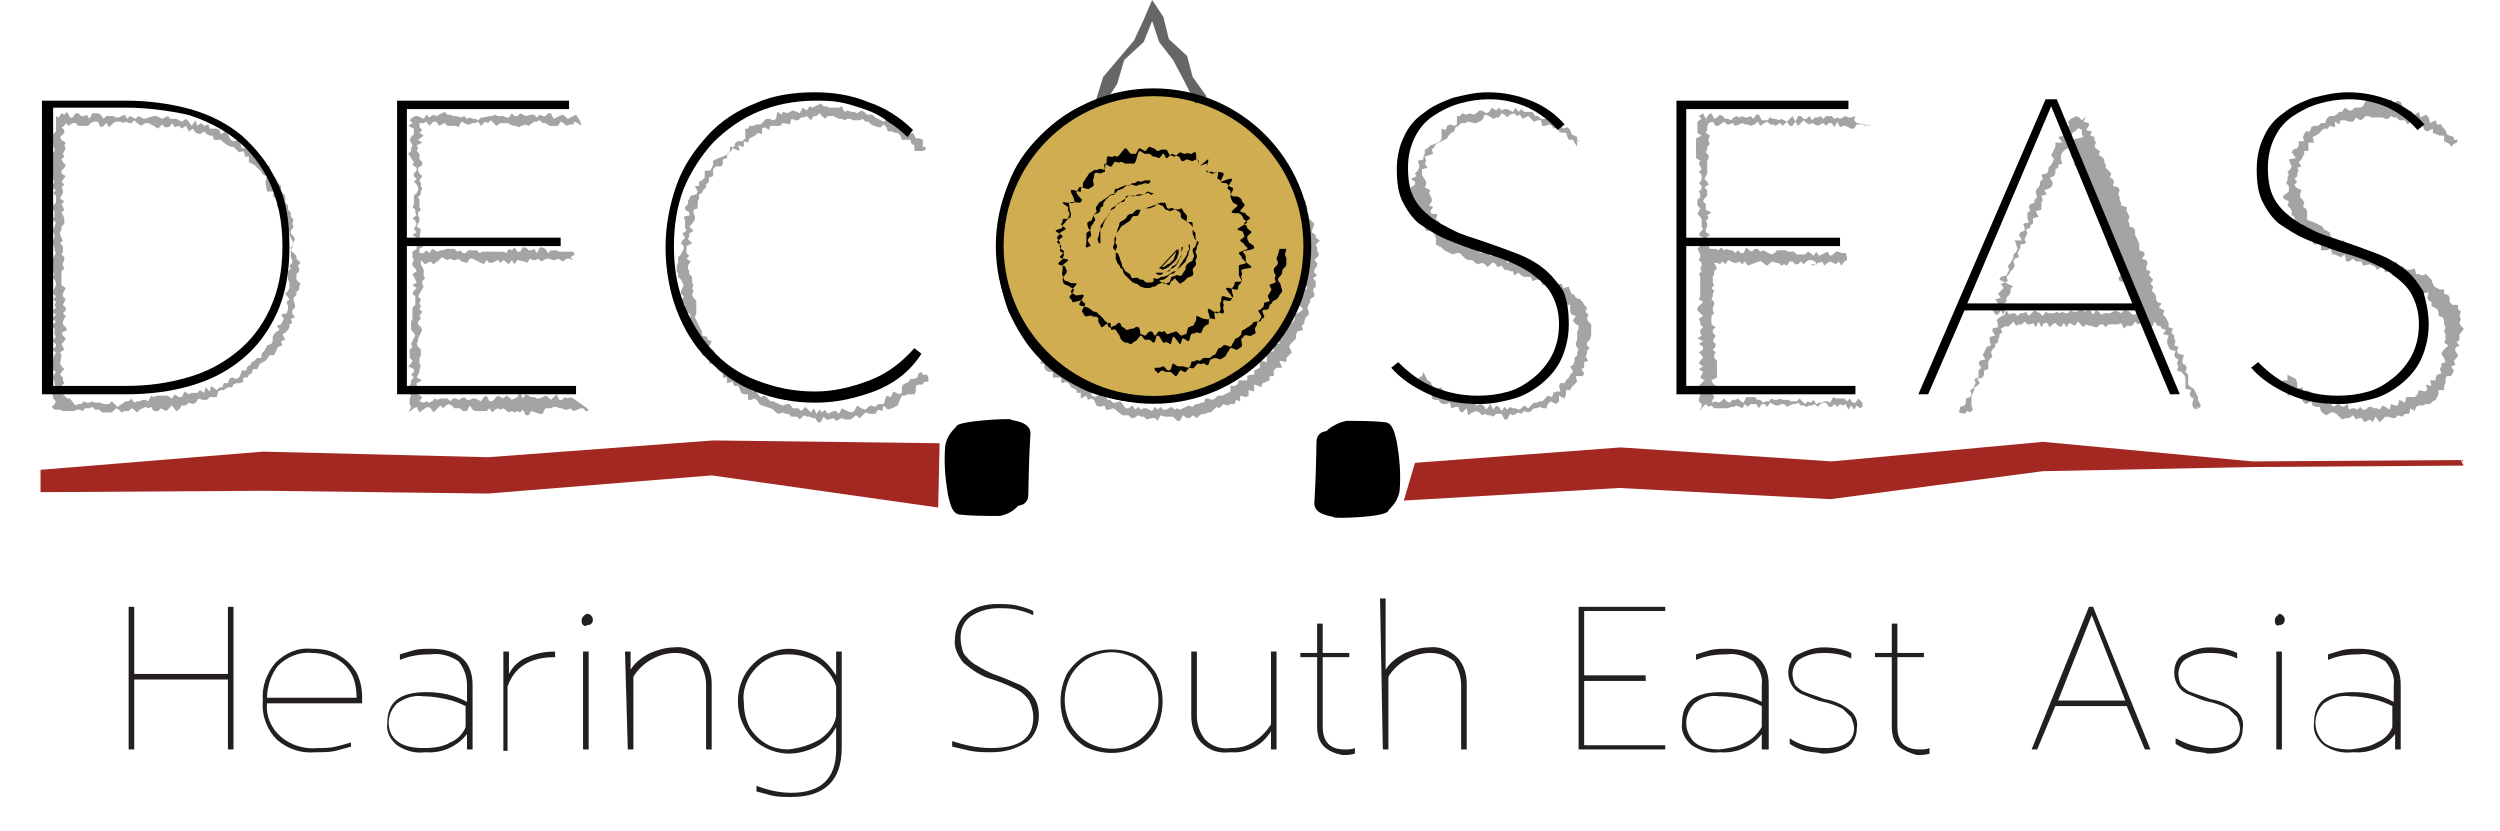 <?xml version="1.0" encoding="utf-8"?>
<!-- Generator: Adobe Illustrator 25.2.3, SVG Export Plug-In . SVG Version: 6.00 Build 0)  -->
<svg version="1.1" id="Layer_1" xmlns="http://www.w3.org/2000/svg" xmlns:xlink="http://www.w3.org/1999/xlink" x="0px" y="0px"
	 viewBox="0 0 178.8 59.4" style="enable-background:new 0 0 178.8 59.4;" xml:space="preserve">
<style type="text/css">
	.st0{opacity:0.6;}
	.st1{fill:#666766;}
	.st2{enable-background:new    ;}
	.st3{fill:#D0AD51;}
	.st4{fill:none;stroke:#010101;stroke-width:0.56;stroke-miterlimit:10;}
	.st5{fill:#010101;}
	.st6{fill:#A32822;}
	.st7{fill:#231F20;}
</style>
<g>
	<g class="st0">
		<g>
			<path class="st1" d="M21.5,18.8L21.3,19l0.1,0.2v0.2l-0.2,0.2V20l0.3,0.3l-0.1,0.2l0,0.2l-0.2,0.2v0.2l-0.2,0.2v0.2l0.1,0.3
				L21.1,22l-0.2,0.2v0.2l0.2,0.3l-0.3,0.1l0.1,0.3l-0.2,0.1v0.2l-0.1,0.2l-0.2,0.2l-0.2,0.1l0.2,0.4l-0.3,0.1l0.1,0.3l-0.3,0.1
				l-0.1,0.2l-0.1,0.2l-0.1,0.2h-0.3L19,25.8l-0.2,0.1L18.6,26l-0.1,0.2l-0.1,0.2h-0.3l-0.1,0.3l-0.2,0.1L17.7,27L17.4,27l0,0.3
				l-0.2,0.1h-0.3l-0.2,0.1l-0.1,0.2h-0.3L16,27.9h-0.2L15.6,28l-0.1,0.4l-0.3,0l-0.2,0l-0.2,0.2l-0.3,0l-0.3-0.1l-0.2,0.3l-0.2,0.1
				l-0.3-0.1l-0.2,0.2L13.2,29H13l-0.2,0.3l-0.2,0.1L12.3,29l-0.2,0.2l-0.2,0.2l-0.2-0.1l-0.2-0.1l-0.2,0.2L11,29.4l-0.2-0.3
				l-0.2,0.1l-0.2-0.1L10,29.3l-0.2,0.2l-0.2-0.2l-0.2-0.1l-0.2,0.2H8.9l-0.2,0.1l-0.2-0.2l-0.2-0.1L8,29.5H7.8H7.5H7.3l-0.2-0.2
				H6.8l-0.2-0.2l-0.2,0.1H6.1l-0.2,0.2l-0.2-0.1H5.5l-0.2,0.1l-0.2,0H4.8H4.5l-0.2-0.1H4.1H3.9l-0.2-0.2l0.2-0.2L4,28.7l-0.2-0.2
				l0-0.2L3.6,28L4,27.7l-0.1-0.2v-0.2l-0.1-0.2v-0.2L4,26.6l-0.3-0.2l0.1-0.2v-0.2v-0.2v-0.2L4,25.2L3.7,25L4,24.8v-0.2l-0.3-0.2
				L4,24.1l-0.1-0.2v-0.2v-0.2l-0.2-0.2L4,23l-0.3-0.2L4,22.5l-0.3-0.2L4,22l-0.1-0.2L4,21.6l-0.2-0.2l0.2-0.2l-0.2-0.2v-0.2L4,20.4
				v-0.2L3.9,20l-0.2-0.2l0.2-0.2l-0.2-0.2v-0.2l-0.1-0.2l0.1-0.2v-0.2L4,18.1l-0.1-0.2v-0.2l-0.1-0.2l-0.1-0.2L3.9,17v-0.2
				l-0.1-0.2v-0.2l0.1-0.2L4,15.9l-0.3-0.2l0.2-0.2v-0.2v-0.2l-0.3-0.2L4,14.5v-0.2V14l-0.2-0.2L4,13.6l-0.3-0.2l0.1-0.2l0.1-0.2
				l-0.1-0.2v-0.2l-0.2-0.2V12v-0.2v-0.2l0.2-0.2L3.7,11l0.2-0.2v-0.2l-0.1-0.2v-0.2V9.8V9.6L4,9.4V9.2V9V8.7V8.5V8.3l0.2,0.1
				l0.2-0.3l0.2,0.1l0.2-0.2L5,8.4h0.2l0.2-0.3h0.2l0.2,0.2h0.2l0.2-0.1l0.2,0.3l0.2-0.4H7l0.2,0.1l0.2,0.3l0.2-0.2l0.3,0h0.2
				l0.2,0.1h0.2l0.2-0.1l0.2-0.1l0.2,0.3l0.2-0.2l0.2,0.1l0.2,0.1l0.2-0.2l0.2,0.1l0.2,0.1L11,8.3h0.2l0.2,0.1l0.2,0.1l0.2-0.1
				l0.2-0.1l0.2,0.2h0.2h0.2L13,8.7l0.3-0.2l0.2,0.2l0.2,0.3L14,8.6L14.1,9l0.3-0.2L14.6,9l0.3-0.1L15,9.2h0.2h0.3l0.2,0.1l0.1,0.3
				l0.3-0.2l0.2,0.2l0.1,0.2l0.1,0.2l0.2,0.1l0.4-0.1l0.1,0.3l0.1,0.3h0.3l0.2,0.1l0.1,0.2l0.2,0.1l0.1,0.2l0.1,0.2h0.3h0.3v0.3
				l0.2,0.1l0.2,0.1l-0.1,0.4l0.1,0.2l0.2,0.1l0.2,0.1l0.1,0.2l0.1,0.2l0.2,0.2l0,0.3l0.1,0.2l0.2,0.2v0.3v0.2l0.2,0.2V15l0.2,0.2
				v0.3l0.2,0.2l-0.1,0.3l0.1,0.2l-0.2,0.3v0.2l0.2,0.2l0.1,0.2l-0.1,0.2l-0.1,0.2v0.2l-0.1,0.2l0.2,0.2l0.2,0.2v0.2L21.5,18.8z
				 M4.6,9L4.4,9.1l0.2,0.2v0.2L4.3,9.8L4.4,10l0.3,0.2l-0.1,0.2l0.1,0.2L4.5,11l0.1,0.2l-0.2,0.2l0.1,0.2l0.2,0.2l-0.1,0.2
				l-0.2,0.2v0.2l0.3,0.2L4.4,13l0.2,0.2l-0.2,0.2l0.1,0.2v0.2l-0.1,0.2l-0.1,0.2l0.3,0.2l-0.2,0.2L4.6,15l-0.2,0.2l0.1,0.2l0.1,0.2
				L4.6,16l-0.2,0.2v0.2l-0.1,0.2v0.2l0.1,0.2l0.1,0.2l-0.2,0.2l0.2,0.2l0,0.2v0.2l-0.1,0.2l0.2,0.2v0.2l-0.1,0.2v0.2l0.1,0.2
				l-0.2,0.2V20v0.2v0.2l0.3,0.2L4.5,21v0.2l0.2,0.2l-0.1,0.2l-0.1,0.2l0.2,0.2v0.2l-0.2,0.2l0.2,0.2L4.5,23v0.2l0.2,0.2l0.1,0.2
				l-0.4,0.2l0.1,0.2l0.2,0.2l-0.1,0.2l-0.2,0.2l0.1,0.2l0.1,0.2l-0.3,0.2l0.1,0.2L4.3,26l0.1,0.2l0.2,0.2l-0.2,0.2l-0.1,0.2
				l0.2,0.2v0.2l0.1,0.2l-0.2,0.2l-0.1,0.2l0.3,0.2v0.2l-0.1,0.1h0.1l0.2,0.2h0.2L5.4,29l0.2-0.1h0.2L6,28.7l0.2,0.1h0.2l0.2-0.1
				l0.2,0.1h0.2l0.2,0l0.2,0.1h0.2h0.2l0.2-0.2l0.2,0.2l0.2,0.2L9,28.7l0.2,0l0.2-0.2l0.2,0.3l0.2-0.1h0.2l0.2-0.1h0.2l0.2,0.1
				l0.2-0.4l0.2,0.1l0.2-0.1h0.2H12l0.3,0.2l0.2-0.3l0.3,0.2H13l0.2-0.4l0.3,0.2l0.2-0.1h0.2h0.2l0.2-0.2l0.3,0.2l0.1-0.4L15,28
				l0.1-0.4l0.4,0.3l0.2-0.2h0.2l0.1-0.3h0.3l0.1-0.3l0.2-0.1l0.3,0.1l0.2-0.1l0.1-0.2l0.1-0.3h0.3l0.1-0.3l0.2-0.1l0.1-0.2l0.2-0.1
				l0.2-0.2h0.3v-0.3l0.2-0.2l0.1-0.2l0.1-0.2l0.3-0.1l0.1-0.2v-0.3l0.1-0.2l0.2-0.2l0.2-0.1l-0.2-0.3l0.3-0.1l0.1-0.2l0.1-0.2
				l-0.2-0.3l0.4-0.1l0.1-0.3v-0.2l-0.1-0.3l0.2-0.2L20.4,21l0.2-0.2l0.1-0.2v-0.2v-0.2L20.6,20v-0.2v-0.2v-0.2l0.2-0.2l-0.1-0.2
				l0.2-0.2v-0.2l-0.1-0.2v-0.2v-0.5l0.2-0.3L20.8,17l-0.1-0.2v-0.2l-0.1-0.2v-0.2v-0.2l-0.3-0.2v-0.2l-0.3-0.1l0.2-0.3l0-0.2
				l-0.3-0.1l-0.1-0.2v-0.3l-0.1-0.2l-0.2-0.2l0.1-0.3h-0.5L19,13.2l0-0.2l0.1-0.4l-0.3-0.1l-0.1-0.2l-0.2-0.2L18.4,12l-0.2-0.2
				L18,11.7l-0.2-0.1v-0.4h-0.3l0-0.2l-0.1-0.2l-0.3,0.1l-0.2-0.2l-0.2-0.2h-0.2l-0.2-0.1L16,10.2L15.8,10h-0.3h-0.2l-0.1-0.3h-0.2
				l-0.2-0.1l-0.2-0.2l-0.3,0.2L14,9.5l-0.2-0.3l-0.3,0.2l-0.2-0.4l-0.3,0.2l-0.2-0.2l-0.3,0.1l-0.2-0.3L12.2,9L12,9.1h-0.2
				l-0.2-0.2l-0.3,0.3L11,9l-0.2-0.1l-0.2-0.1h-0.2L10.1,9L9.8,8.8L9.6,8.6L9.4,8.8H9.2L9,8.7L8.8,8.8L8.6,8.7L8.3,8.7L8.1,8.8
				L7.8,9.1L7.6,8.8L7.4,9L7.2,9.1L7,8.7H6.7L6.5,8.8L6.3,9H6.1H5.8H5.6L5.4,8.8H5.2L4.9,9L4.7,8.8L4.6,9z"/>
			<path class="st1" d="M29.2,29.5l0.2-0.4l-0.1-0.2v-0.2v-0.2l0.1-0.2L29.2,28l0.2-0.2l-0.1-0.2l0.1-0.2l0-0.2l0.2-0.2l-0.2-0.2
				l0.2-0.2v-0.2l-0.4-0.2l0.2-0.2l0.1-0.2l-0.2-0.2V25l0.2-0.2l-0.1-0.2l0.1-0.2l0.1-0.2l0.1-0.2l-0.1-0.2l-0.2-0.2v-0.2v-0.2v-0.2
				l0.1-0.2v-0.2V22l0.2-0.2l0-0.2v-0.2v-0.2l-0.2-0.2l0.1-0.2l0.2-0.2l-0.3-0.2l0.3-0.2l-0.1-0.2l-0.1-0.2l-0.1-0.2l0.3-0.2
				l-0.1-0.2l-0.2-0.2l0-0.2l0.1-0.2l-0.1-0.2v-0.2v-0.2l0.3-0.2V17l-0.3-0.2l0.3-0.2l-0.2-0.2l0.1-0.2l0.1-0.2l-0.1-0.2l-0.2-0.2
				l0.3-0.2l-0.1-0.2l0-0.2l-0.2-0.2l0.1-0.2V14l0.2-0.2l0.1-0.2v-0.2l-0.1-0.2l-0.2-0.2l0.2-0.2l-0.2-0.2v-0.2l0.2-0.2v-0.2
				l-0.3-0.2l0.1-0.2L29.2,11l0.2-0.2l0-0.2l0.1-0.2l-0.1-0.2l-0.1-0.2l0.1-0.2l0.2-0.2V9.2L29.2,9l0.3-0.2l-0.2-0.2l0.2-0.2
				l0.2-0.1h0.2l0.2,0.1l0.2,0.1l0.2-0.3l0.2,0.2L31,8.2l0.2,0.1l0.2-0.1l0.2-0.1l0.2-0.1l0.2,0.2h0.2l0.2,0.1h0.2L33,8.4l0.2-0.1
				l0.2,0.2l0.2-0.1l0.2,0.1h0.2l0.2,0.1l0.2-0.2h0.2L35,8.3h0.2l0.2-0.1l0.2,0.1H36l0.2,0.1h0.2l0.2-0.3l0.2,0.2h0.2l0.2-0.2
				l0.2,0.1l0.2,0.1L38,8.2h0.2l0.2,0.2l0.2-0.2l0.2,0.1h0.2l0.2-0.2h0.2l0.2,0.4L40,8.3l0.2-0.1l0.2,0.1l0.2,0.2L41,8.3l0.2-0.1
				l0.2,0.3l0.2-0.1l-0.2,0.1l0.1,0.2l0.1,0.3l-0.3-0.2l-0.2-0.1L41,8.9h-0.2L40.5,9l-0.2-0.2l-0.2-0.1L39.9,9h-0.2h-0.2h-0.2
				L39,8.8h-0.2l-0.2-0.2l-0.2,0.1h-0.2L37.8,9l-0.2-0.1L37.3,9l-0.2,0.1L36.9,9h-0.2l-0.2-0.1l-0.2-0.1H36h-0.2L35.5,9l-0.2-0.2
				l-0.2-0.2l-0.2,0.2l-0.2-0.1L34.4,9l-0.2-0.3l-0.2,0.1h-0.2l-0.2,0.1h-0.2L33,8.7l-0.2,0.4L32.6,9h-0.2h-0.2h-0.2l-0.2-0.2
				L31.4,9l-0.2-0.3H31L30.7,9l-0.2-0.3l-0.2,0.1H30v0.3l0.2,0.2l-0.2,0.2l0.3,0.2L29.9,10l0.3,0.2l-0.4,0.2l0.1,0.2l-0.1,0.2
				l0.2,0.2L30,11.4l0.2,0.2v0.2L29.9,12v0.2l0.1,0.2l0.2,0.2L30,12.9l0.1,0.2l0,0.2l0.1,0.2l-0.1,0.2v0.2l-0.2,0.2l0.1,0.2v0.2
				l0,0.3l0.1,0.2l-0.2,0.2v0.2l0.1,0.2v0.2l-0.1,0.2l-0.1,0.2l0.3,0.2L30,17v0.2l0,0.2l0.3,0.2l-0.3,0.2l0,0.3h0.3l0.2-0.2l0.2,0.2
				l0.2-0.3l0.2,0.1l0.2,0.1l0.2-0.1h0.2l0.2-0.1h0.2h0.2h0.2l0.2,0.2l0.2-0.1l0.2,0.2h0.2l0.2-0.2l0.2,0h0.2h0.2l0.2,0.2l0.2-0.1
				h0.2h0.2h0.2H36l0.2,0.1l0.2-0.3l0.2,0.1l0.2-0.2l0.2,0.3h0.2l0.2-0.3h0.2l0.2,0.2h0.2l0.2-0.1l0.2,0.3l0.2-0.4h0.2l0.2,0.1
				l0.2,0.3l0.2-0.2h0.2h0.2l0.2,0.1h0.2L41,18l0.1,0.2l-0.3,0.2l0.2,0.2l-0.3-0.1l-0.2,0l-0.2,0.2l-0.2-0.1l-0.2-0.1l-0.2,0.1h-0.2
				l-0.2-0.1l-0.2,0l-0.2,0.1l-0.2,0.1l-0.2-0.2l-0.2,0.1h-0.2l-0.2-0.1l-0.2,0.3l-0.2-0.1L37,18.6l-0.2,0.3l-0.2-0.3l-0.2,0.3
				L36,18.6l-0.2,0.2l-0.2-0.2l-0.2,0.1l-0.2,0.1h-0.2l-0.2-0.2l-0.2,0.3l-0.2-0.1L34,18.6l-0.2-0.1h-0.2l-0.2,0.3L33,18.7l-0.2-0.2
				l-0.2,0.1h-0.2l-0.2-0.1l-0.2,0.1l-0.2-0.1l-0.2-0.1l-0.2,0.2L31,18.9l-0.2-0.2l-0.2,0.1l-0.2,0.1l-0.3-0.3v0.3l0.1,0.2l0.1,0.2
				v0.2v0.2l0.1,0.2l-0.2,0.2v0.2l0.1,0.2L30,21l-0.1,0.2l0.2,0.2L30,21.7l0.1,0.2L30,22.1l0.2,0.2L30,22.6l0.1,0.2L29.9,23v0.2
				l0.2,0.2l0.1,0.2L30,24l-0.1,0.2v0.2l-0.1,0.2l0.1,0.2l0.2,0.2v0.2v0.2l-0.1,0.2L30,26l0.1,0.2l-0.1,0.2l0,0.2L29.8,27l0.4,0.2
				l-0.4,0.2v0.2l0.3,0.2l-0.2,0.2v0.2l0.3,0.2l-0.2,0.3l0.3,0.1l0.2-0.1l0.2,0.1l0.2-0.1l0.2-0.2l0.2,0.1l0.2-0.1h0.5l0.2,0.2
				l0.2-0.2h0.2l0.2,0.1l0.2-0.1l0.2-0.1l0.2,0.2h0.2l0.2-0.1h0.2l0.2,0.1l0.2,0.1l0.2-0.3l0.2-0.1l0.2,0.4h0.2l0.2-0.2l0.2-0.2
				l0.2,0.1l0.2,0.1l0.2-0.2l0.2,0.1l0.2,0.2l0.2-0.1l0.2-0.1l0.2-0.3l0.2,0.4l0.2-0.3l0.2,0.1l0.2,0.1h0.2l0.2,0.1h0.2l0.2-0.1
				l0.2-0.1l0.2,0.1l0.2,0.2l0.2-0.2l0.2-0.2l0.2,0.4h0.2l0.2-0.2l0.2,0.1l0.2-0.1l0.2,0.1L42,29.2l0.1,0.2h-0.2l-0.2-0.2l-0.2,0
				l-0.2,0.1L41,29.4l-0.2-0.2l-0.2,0.1h-0.2l-0.2-0.1l-0.2,0l-0.2-0.1h-0.2l-0.2,0.1h-0.2h-0.2l-0.2,0.4h-0.2L38,29.4l-0.2,0.3
				h-0.2l-0.2-0.4l-0.2,0.2l-0.2-0.1l-0.2,0.1l-0.2-0.1l-0.2,0.1L36,29.2l-0.2,0.1l-0.2-0.1l-0.2,0.1l-0.2,0.2l-0.2-0.3l-0.2,0.2
				h-0.2h-0.2H34l-0.2-0.1l-0.2-0.3l-0.2,0.4l-0.3,0l-0.2-0.2h-0.2h-0.2l-0.2-0.2l-0.2-0.1l-0.2,0.1l-0.2,0.2l-0.2-0.2L31,29.5
				l-0.2-0.3l-0.2-0.1l-0.2,0.1L30,29.5l-0.2-0.4l-0.2,0.1L29.2,29.5z"/>
			<path class="st1" d="M63.5,29.3L63.2,29l-0.1,0.4l-0.3-0.1l-0.2,0.3h-0.2h-0.2l-0.3-0.1l-0.2,0.2l-0.2,0.2l-0.3-0.2l-0.2,0.2
				l-0.2,0.1h-0.2L60.4,30l-0.2-0.1L60,30l-0.2,0.1l-0.2-0.2L59.3,30h-0.2l-0.2-0.2l-0.2,0.4h-0.2l-0.2-0.3h-0.2l-0.2-0.1l-0.2,0
				l-0.2-0.1l-0.3,0.3l-0.2-0.2h-0.2h-0.2l-0.2-0.2h-0.2l-0.2-0.1l-0.3,0.1l-0.2-0.1l-0.2-0.2l-0.2-0.1L54.5,29l-0.2-0.1l-0.1-0.2
				L54,28.5l-0.3,0.1l-0.2,0v-0.4l-0.3,0l-0.2-0.1l-0.1-0.3l-0.1-0.2h-0.3l-0.1-0.3l-0.4,0.1L52,27h-0.3v-0.3l-0.2-0.1l-0.2-0.2
				l-0.1-0.2L51.1,26h-0.4l0.1-0.4l-0.3-0.1l-0.3-0.1l0.1-0.3L50.1,25L50,24.8l-0.1-0.2v-0.3l-0.3-0.1l0.1-0.3l-0.2-0.2v-0.2
				l-0.1-0.2l0.1-0.3l-0.3-0.1l0.2-0.3l-0.1-0.2l-0.4-0.1L49,22v-0.2l-0.2-0.2l0-0.2l0.1-0.2l-0.2-0.2v-0.2l0.1-0.2l0.1-0.2L48.7,20
				l-0.2-0.2v-0.2l-0.1-0.2V19l0.1-0.2v-0.2v-0.2l0.2-0.2l0.1-0.2l0.1-0.2v-0.2l-0.2-0.2l0.1-0.2l0.2-0.2l-0.2-0.3l0.3-0.2l-0.1-0.2
				L49,15.8l-0.1-0.3l0.4-0.1v-0.2L49,15v-0.2l0.2-0.2v-0.2l0.1-0.2l0.1-0.2l0.4-0.1l0.1-0.2l-0.2-0.4H50v-0.3l0.2-0.1l0.2-0.2v-0.2
				v-0.3h0.4l0.1-0.2l0.1-0.2v-0.3l0.2-0.1l0.2-0.1l0.3-0.1l0.2-0.1l0.2-0.1l0.1-0.2v-0.3h0.3l0.1-0.3l0.2-0.1h0.3l0.2-0.2V9.2h0.2
				L53.6,9h0.3l0.2-0.1h0.3l0.2-0.2l0.2-0.2H55l0.3,0.1l0.2-0.1L55.6,8l0.3,0.2L56,8l0.3,0.1L56.5,8l0.2-0.1L57,8l0.2,0.1l0.2-0.4
				l0.3,0.2l0.2-0.3l0.2,0.1l0.2-0.1l0.2-0.1l0.2-0.1l0.2,0.2h0.2l0.2,0.1h0.2H60l0.2-0.1L60.4,8l0.2-0.1L60.9,8h0.2l0.2,0.1
				l0.3-0.2L61.8,8L62,8.2h0.2h0.2l0.2,0.2l0.2,0.1l0.2,0.1l0.2,0.1l0.3-0.2l0.1,0.2l0.2,0.1l0.3-0.1L64.3,9l0.1,0.2l0.3-0.1L65,9.3
				L65,9.6l0.3-0.1l0.1,0.2l0.1,0.2h0.3l0.2,0.1L66,10.5h0.2v0.2L66,10.8h-0.2h-0.1h-0.3v-0.4l-0.2-0.1l-0.1-0.3h-0.3h-0.3l-0.1-0.3
				l-0.2-0.2L64,9.5l-0.2-0.1h-0.3l-0.1-0.3l-0.2-0.2L63,9.1h-0.2L62.5,9l-0.2-0.1l-0.2-0.2h-0.2l-0.2-0.2l-0.2,0.1h-0.2L61,8.6
				l-0.2-0.1h-0.2l-0.2,0.1l-0.2-0.1h-0.2l-0.2-0.1l-0.2-0.1h-0.2h-0.2l-0.2,0.2l-0.2-0.2l-0.2-0.2l-0.2,0.2h-0.2l-0.2,0.3l-0.3-0.3
				l-0.2,0.1h-0.2l-0.2,0.2h-0.2l-0.3-0.1l-0.1,0.4L56,8.8L55.8,9l-0.2,0L55.4,9L55.1,9L55,9.3l-0.3-0.2l-0.2,0.1v0.4l-0.3-0.1
				L54,9.7l-0.2,0.1l-0.2,0.1l-0.1,0.3l-0.3-0.1v0.4l-0.4-0.1l0.1,0.4l-0.5-0.2l-0.1,0.2L52,11v0.3l-0.3,0.1v0.3l-0.1,0.2h-0.4
				l-0.2,0.2L51,12.3v0.3l-0.3,0.1V13l-0.2,0.2v0.2l-0.2,0.2l-0.1,0.2L50,13.9v0.3l-0.1,0.2v0.5L49.6,15v0.2l0.1,0.3v0.2L49.5,16
				l-0.2,0.2l0.3,0.3l-0.3,0.2v0.2l-0.1,0.2l0.3,0.3l-0.4,0.2v0.5l0.2,0.2l-0.2,0.2l0.3,0.2L49.2,19l0,0.2l0.1,0.2v0.2l0.2,0.2
				l0,0.2v0.2l0.1,0.2l-0.1,0.2l0.1,0.2l-0.1,0.3l0.1,0.2l0.2,0.2V22v0.2v0.2l-0.1,0.3l0.1,0.2l0.1,0.2l0.1,0.2l0.1,0.2l0.1,0.2v0.3
				l0.4,0.1v0.2l0.3,0.1l-0.2,0.4l0.1,0.2H51l0.1,0.2v0.3l0.2,0.2l0.2,0.1l-0.1,0.4l0.5-0.1l0.2,0.2l0.1,0.2l0,0.4h0.3l0.2,0.2
				l0.2,0.1l0.2,0.2l0.2,0.1h0.3h0.2V28l0.3-0.1l0.1,0.3l0.2,0.2l0.3-0.1l0.2,0.2l0.2,0.2h0.2l0.2,0.1l0.2,0.1L56,29l0.3-0.1l0.2,0
				l0.2,0.3h0.2l0.2,0l0.2,0.2l0.3-0.3l0.2,0.2l0.2,0.2l0.2-0.3l0.2,0.4l0.2-0.3l0.2,0.2l0.2-0.2l0.2,0.3l0.2-0.1l0.2-0.1l0.2,0
				l0.2,0.2l0.2-0.4l0.2,0.1l0.2,0.1l0.3,0.1l0.2-0.1l0.2-0.4l0.3,0.2l0.3,0.1l0.2-0.2l0.2-0.1l0.3,0.1l0.2-0.2h0.2h0.2l0.1-0.3
				l0.1-0.3l0.3,0.1l0.1-0.2l0.1-0.2l0.4,0.2l0.2-0.1l0-0.4l0.1-0.2l0.2-0.1l0.2-0.1l0.1-0.2h0.3l0.2-0.1l0.1-0.3l0.2-0.1l0.1,0.2
				h0.3l0.1,0.2L66.7,27L66.4,27v0.3h-0.3l-0.1,0.2h-0.3l-0.2,0.1L65.5,28l-0.1,0.2h-0.3l-0.2,0l-0.2,0.1l-0.2,0l-0.1,0.2L64.2,29
				L64,29.1l-0.2,0.1L63.5,29.3z"/>
			<path class="st1" d="M94.2,18.8V19L94,19.3v0.2l0.2,0.2l-0.3,0.2l0.2,0.2v0.2v0.2l-0.2,0.2l0.1,0.3v0.2l-0.3,0.2v0.2L93.5,22
				l0.1,0.3v0.2l-0.2,0.2l-0.1,0.2v0.2l-0.2,0.2l0.1,0.3l-0.4,0.1l-0.1,0.2v0.3l-0.2,0.2l-0.2,0.2l-0.1,0.2l0.2,0.4l-0.2,0.2
				l-0.2,0.2L92,25.6v0.3l-0.5-0.1l0.2,0.5h-0.4l-0.2,0.2v0.4h-0.3v0.3l-0.2,0.1l-0.3,0.1l-0.1,0.3L90,27.6l-0.3-0.1V28l-0.4-0.1
				v0.4l-0.2,0.1l-0.4-0.1v0.4l-0.3-0.1l-0.1,0.3H88l-0.2,0.1l-0.3-0.1L87.4,29l-0.2,0.2L87,29.1l-0.2,0.2l-0.2,0.2h-0.2l-0.2,0.1
				h-0.2l-0.2,0.1l-0.2,0.2l-0.3-0.2l-0.2,0.2h-0.2l-0.3-0.2l-0.2,0.4l-0.2,0l-0.3-0.3l-0.2,0l-0.2,0h-0.2L83,29.7l-0.2,0.4
				l-0.2-0.2h-0.2L82,30l-0.2-0.2h-0.2l-0.2-0.1l-0.3,0.2h-0.2l-0.2-0.2h-0.2h-0.2L80,29.5l-0.2-0.2l-0.2-0.1l-0.3,0.1h-0.2L79,29
				l-0.3,0.1L78.4,29l-0.1-0.3l-0.2-0.2l-0.3,0.1l-0.1-0.3l-0.4,0.2v-0.4h-0.3L77,27.9l-0.2-0.1l-0.2-0.1l-0.1-0.2l-0.2-0.2
				l-0.4,0.1V27h-0.3h-0.3v-0.4L75,26.6l-0.2-0.1l-0.1-0.2v-0.3h-0.3l0.1-0.4l-0.2-0.1l-0.1-0.2L74,25l0.1-0.3l-0.3-0.1l0.1-0.3
				l-0.1-0.2L73.3,24l0.1-0.3v-0.2l-0.3-0.1L73,23.1l0.1-0.3l-0.2-0.2v-0.2v-0.2l0.1-0.3l-0.2-0.2l-0.2-0.2l-0.1-0.2l-0.1-0.2v-0.2
				v-0.2l-0.1-0.2l-0.1-0.2l0.2-0.2l0.1-0.2v-0.2l-0.1-0.2L72.3,19l0.1-0.2l0.2-0.2l-0.3-0.2l0.3-0.2l-0.1-0.2l-0.1-0.2l-0.1-0.2
				l0.3-0.2v-0.2l-0.2-0.3v-0.2l0.2-0.2v-0.2v-0.2v-0.2l0.3-0.1v-0.2l-0.2-0.3l0.4-0.1L73,14.5l0.2-0.2l0.2-0.2v-0.3l-0.1-0.3
				l0.4-0.1v-0.2l0.1-0.2v-0.3l0.2-0.2l0.2-0.2l0.3-0.1l0.2-0.1l0.1-0.2l0.1-0.2v-0.3h0.3v-0.3l0.2-0.2h0.3l0.1-0.2l-0.1-0.4
				l0.2-0.1L76,10h0.3l0.2-0.2h0.3l0.1-0.2L77,9.3h0.2h0.3l0.2-0.1l0.1-0.4L78.1,9l0.1-0.3l0.3,0.1l0.2-0.2l0.2-0.1h0.3h0.2l0.1-0.4
				l0.3,0.2L80,8l0.3,0.1L80.4,8l0.2-0.1l0.2-0.1l0.3,0.2l0.2-0.1L81.6,8l0.2-0.1l0.2-0.1l0.2-0.1l0.2,0.2l0.2-0.2L83,7.8h0.2
				l0.2,0.1l0.2-0.2h0.2l0.2,0.2h0.2l0.2-0.1l0.2,0.2l0.2,0.1L85.3,8h0.2l0.3-0.3L86,8l0.2,0.1L86.5,8l0.2,0.2l0.2,0.2l0.3-0.1
				l0.2,0.1l0.2,0.3l0.3-0.1L88,8.7l0.2,0.1l0.3-0.1l0.2,0.1v0.4h0.6l0.1,0.2l0.1,0.3h0.3H90v0.4l0.2,0.1l0.1,0.3l0.2,0.1h0.3v0.3
				L91,11h0.3l0.1,0.2l0.2,0.1v0.3V12h0.4l0.2,0.2l0.1,0.2l0.1,0.2v0.3l0.1,0.2v0.3l0.2,0.1l0.1,0.2l0.3,0.1v0.2l0.1,0.2l0.2,0.2
				v0.2l0.1,0.2v0.2v0.2l0.1,0.2v0.2L94,16l-0.1,0.3l-0.1,0.3l0.3,0.2V17l0.3,0.2l-0.3,0.3l0.1,0.2v0.2l0.1,0.2v0.2L94,18.6
				L94.2,18.8z M93.2,18.8v-0.2l0.2-0.2l-0.1-0.2l-0.2-0.2l0.3-0.3l-0.2-0.2l-0.1-0.2L93.1,17l0.1-0.3L93,16.5l-0.1-0.2l0.2-0.3
				L93,15.8l0.1-0.3l-0.2-0.2l-0.2-0.2l0.1-0.3l-0.1-0.2l-0.2-0.2v-0.2l-0.3-0.1l0.2-0.3l-0.1-0.2l-0.2-0.1v-0.2L92,12.9l-0.2-0.2
				h-0.4l-0.1-0.2l-0.1-0.2l-0.1-0.2L90.8,12l0.2-0.5l-0.5,0.1l0.1-0.4l-0.2-0.2h-0.3v-0.3h-0.3l-0.1-0.2l-0.1-0.2h-0.3l-0.2-0.2
				V9.8L88.7,10V9.6l-0.4,0.2l-0.2-0.2L88,9.2l-0.4,0.2l-0.1-0.3l-0.3,0.1L87.1,9l-0.2-0.1l-0.2-0.3h-0.3l-0.3,0.1L86,8.4l-0.3,0.1
				h-0.2l-0.2-0.1h-0.2l-0.2-0.1l-0.2,0.1l-0.2,0.1l-0.2-0.3l-0.2,0.1l-0.2-0.1L83.4,8l-0.2,0.4H83l-0.2-0.3l-0.2,0.1h-0.2H82h-0.2
				l-0.2,0.4l-0.2-0.1l-0.2,0.1l-0.2,0.1l-0.3-0.1l-0.2,0.1h-0.2L80,8.9L79.8,9h-0.3h-0.2l-0.2,0.1l-0.2,0.1h-0.3l-0.2,0.1l-0.1,0.3
				l-0.2,0.2l-0.3-0.1l-0.1,0.3L77.5,10h-0.3L77,10.1l-0.1,0.3h-0.3l0.1,0.4l-0.4-0.1L76.2,11h-0.3l-0.1,0.2l-0.2,0.2l-0.2,0.1
				l-0.2,0.2l0.1,0.4H75v0.3v0.3h-0.3V13l-0.1,0.2l-0.1,0.2l-0.2,0.1l0.1,0.3L74,14v0.3l-0.1,0.2v0.2l-0.3,0.1l0.1,0.3l-0.3,0.1v0.2
				l0.3,0.3L73.5,16l-0.1,0.2l0.1,0.3v0.2l-0.2,0.2l0.1,0.2l-0.1,0.2l-0.1,0.2L73,17.8l0.1,0.2l0.2,0.2v0.2v0.2V19l-0.1,0.2l0.1,0.2
				v0.2L73,20v0.2v0.2l0.1,0.2l0.2,0.2v0.2l-0.2,0.3l0.3,0.2l-0.2,0.3l0.2,0.2l0.2,0.2l0.2,0.2l-0.2,0.3l0.1,0.2l0.3,0.1l0.1,0.2
				v0.3l0.2,0.2l0.1,0.2l0.1,0.2l-0.2,0.3l0.2,0.2H75l-0.2,0.4l0.3,0.1v0.3l0.1,0.2l0.2,0.1l0.3,0l-0.1,0.4l0.2,0.1l0.2,0.1h0.3
				l0.1,0.2l0.1,0.2l0.1,0.3l0.1,0.2l0.2,0.1l0.2,0.1l0.3-0.1l0.1,0.3h0.3L78,28l0.1,0.3l0.2,0.1l0.4-0.2l0.2,0.2h0.2l0.1,0.2h0.2
				l0.2,0.2h0.2l0.3-0.1l0.2,0.2l0.2,0.3h0.2L81,29l0.2,0.3l0.2-0.2l0.2,0.2l0.2-0.1h0.2l0.2,0.1l0.2,0.1l0.2-0.3l0.2,0.2l0.2-0.2
				l0.2,0.2l0.2,0l0.2-0.1l0.2-0.1l0.2,0.2l0.2-0.1l0.2,0.1l0.2-0.1l0.2-0.1l0.2-0.1l0.3,0.1l0.2-0.2h0.2l0.2-0.1h0.2l0.1-0.3h0.2
				l0.3,0.1l0.2-0.1l0.2-0.2h0.3l0.2-0.1l0.2-0.1l0.2-0.1v-0.4h0.3l0.2-0.1l0.1-0.3h0.3h0.3v-0.3l0.2-0.1h0.3v-0.3l0.2-0.1l0.2-0.1
				v-0.3l0.1-0.2l0.4,0.1v-0.3v-0.3l0.2-0.1l0.3-0.1v-0.5l0.4,0v-0.3l0.2-0.1v-0.3l-0.1-0.3l0.3-0.1l0.2-0.2L92.5,23l0.1-0.2v-0.3
				l0.4-0.2l0.2-0.2l-0.3-0.3v-0.2l0.1-0.2l0.1-0.2l0.2-0.2v-0.2l0.2-0.2l-0.1-0.2V20l-0.2-0.2l0.1-0.2v-0.2L93.2,19L93.2,18.8z"/>
			<path class="st1" d="M113.7,24.3l-0.2,0.2v0.2l0.2,0.2l-0.2,0.2v0.2l-0.1,0.2l0.2,0.3l-0.3,0.1v0.2v0.2l-0.2,0.1l0.2,0.3
				l-0.1,0.2h-0.5l0.1,0.4l-0.2,0.2l-0.2,0.2l-0.1,0.2H112v0.3l-0.1,0.3l-0.4-0.2v0.4l-0.2,0.2l-0.4-0.2l-0.2,0.2l-0.1,0.3h-0.2
				l-0.3-0.1l-0.2,0.1h-0.2l-0.2,0.2l-0.2,0.1l-0.3-0.1l-0.2,0.2l-0.2-0.1l-0.2,0.1l-0.2,0.1l-0.2-0.1l-0.2,0.4h-0.2l-0.2-0.4h-0.2
				h-0.2l-0.2,0.2l-0.2-0.1h-0.2l-0.2-0.1l-0.2,0.1l-0.2-0.2l-0.2-0.1l-0.3,0.1l-0.3,0.2l-0.1-0.5l-0.3,0.3l-0.2-0.1l-0.1-0.3
				l-0.2,0l-0.3,0.1l-0.1-0.4l-0.3,0.1l-0.2,0l-0.2-0.1l-0.1-0.2h-0.3l-0.2-0.1v-0.3l-0.2-0.1l-0.1-0.3h-0.3l-0.2-0.1v-0.3l-0.2-0.2
				l0.1-0.2l0.2-0.1l0.1-0.3l0.2,0.4l0.1,0.2l0.2,0.1l0.1,0.2l0.1,0.2l0.2,0.1l0.4-0.1l0,0.1l0.2,0.2l0.2,0.1h0.3v0.5l0.4-0.3
				l0.1,0.4l0.2,0.1l0.3-0.2l0.1,0.3l0.3-0.2l0.2,0.1l0.2,0.2l0.3-0.1l0.2,0.1l0.2,0.3l0.3-0.4l0.2,0.4l0.2-0.3l0.2,0.1l0.2,0.3
				l0.2-0.3l0.2,0.2l0.2-0.2l0.2,0.1h0.2l0.2,0.1l0.2-0.1l0.2-0.2l0.3,0.2l0.2-0.2l0.2-0.2h0.2l0.2-0.1h0.2l0.2-0.2l0.2-0.2l0.3,0.1
				l0.1-0.3l0.2-0.1h0.3l-0.1-0.4l0.1-0.2h0.3l0.1-0.2l0.2-0.2l0.1-0.2l0.2-0.2l-0.2-0.4l0.2-0.1l0.1-0.2v-0.3l0.2-0.2v-0.2l0.1-0.2
				l-0.2-0.3v-0.2l0.1-0.2v-0.2v-0.2v-0.2l0.1-0.2v-0.2l-0.3-0.2l-0.1-0.2l0.2-0.3l-0.3-0.1l-0.1-0.2V22v-0.2l-0.3,0v-0.3l-0.4,0.1
				l0.1-0.4l-0.2,0l-0.1-0.3l-0.2-0.1l-0.2-0.1l-0.2-0.2l-0.2-0.2l-0.3,0.1l-0.1-0.4l-0.3,0l-0.3,0.1l-0.1-0.3h-0.3l-0.2,0l-0.2-0.1
				l-0.2-0.2l-0.3,0.2l-0.1-0.3h-0.2l-0.2-0.1h-0.2l-0.2-0.3l-0.3,0.1l-0.2-0.3h-0.2l-0.3,0.3l-0.2-0.2l-0.2-0.1l-0.3,0.1l-0.2-0.1
				l-0.2-0.2h-0.3l-0.2-0.1l-0.2-0.2l-0.2-0.2h-0.2l-0.3,0.1l-0.2-0.1l-0.2-0.1l-0.2-0.1l-0.2-0.2l-0.2-0.1l-0.2-0.1V17l-0.1-0.2
				l-0.1-0.2l-0.2-0.1h-0.3l-0.1-0.2v-0.3h-0.3l0.1-0.3l-0.2-0.1l-0.2-0.2l-0.2-0.2l0.2-0.3l-0.1-0.2l-0.2-0.2l-0.1-0.2l0.1-0.3
				l-0.1-0.2v-0.2v-0.2l0.3-0.2v-0.2l-0.3-0.2l0.4-0.2l-0.1-0.2l0.2-0.2l0.1-0.2v-0.2l-0.1-0.3l0.4-0.1v-0.2l0.1-0.2v-0.3l0.2-0.1
				l0.2-0.2l0.3-0.1l0.2-0.1l0.2-0.1l0.1-0.2V9.2l0.3,0.1l0.1-0.3l0.2-0.1l0.3,0.1l0.2-0.1V8.3h0.2l0.2-0.2l0.3,0.1l0.2-0.1l0.3,0.1
				l0.2-0.1l0.2-0.2h0.2l0.3,0.2l0.2-0.1l0.2-0.3l0.3,0.2l0.2-0.2l0.2,0.2l0.2-0.1h0.2l0.2,0.1l0.2,0.1l0.2-0.3l0.2,0.3l0.2-0.2
				l0.2,0.2h0.2h0.2h0.2l0.2,0.3h0.2l0.2,0.2h0.2h0.2h0.2l0.1,0.2h0.3l0.2,0.2l0.2,0.1l0.2,0.2l0.3-0.1l0.2,0.2l0.1,0.3l0.2,0.1
				l0.2,0.1v0.3h0.1L113,10l-0.2,0.1v0.4l-0.2-0.3l-0.1-0.2h-0.3l-0.1-0.2l-0.1-0.3h-0.3l-0.2-0.1l-0.1-0.3l-0.3,0.1L111,9l-0.2-0.1
				L110.5,9h-0.2l-0.1-0.4L110,8.6l-0.3,0.1l-0.2-0.2l-0.2-0.2l-0.2,0.1l-0.2,0.1l-0.2-0.3l-0.2,0.1l-0.2-0.2L108,8.2l-0.2,0.2
				l-0.2-0.2l-0.2-0.1l-0.2,0.3h-0.2l-0.2,0.1l-0.3-0.2l-0.3-0.1l-0.2,0.4l-0.2,0.1l-0.2,0.1h-0.2L105,8.7l-0.2,0.1h-0.3l-0.2,0.2
				l-0.2,0.1l-0.1,0.3l-0.2,0.1l-0.2,0.2l-0.1,0.2l-0.2,0.1l-0.2,0.1l-0.2,0.1l-0.2,0.1l-0.1,0.2l-0.2,0.2l0.1,0.3l-0.3,0.1
				l-0.3,0.1l0.1,0.3l-0.1,0.2l0.2,0.3l-0.4,0.1v0.2v0.2L102,13v0.2l-0.1,0.2l0.4,0.2l-0.1,0.2l0.1,0.2l0.1,0.2v0.2l-0.2,0.3
				l0.3,0.1l-0.2,0.3l0.1,0.2h0.4l-0.1,0.4l0.2,0.1l0.1,0.2l0.2,0.2h0.3v0.4l0.4-0.1V17l0.4-0.2v0.5h0.2l0.2,0.2l0.3-0.1l0.1,0.2
				l0.3-0.1l0.2,0.1l0.1,0.4l0.2,0.1h0.2l0.3-0.1l0.2,0.3l0.3-0.1l0.2,0.1h0.2l0.2,0.1l0.2,0.1l0.1,0.3l0.2-0.1l0.2,0.1h0.5l0.1,0.3
				h0.2l0.3-0.1l0.2,0.1l0.2,0.2l0.2,0.2l0.3-0.2l0.1,0.3l0.2,0.1l0.2,0.1l0.3-0.1v0.4l0.2,0.1l0.2,0.1h0.3l0.1,0.3l0.4-0.1l0.1,0.3
				l0.1,0.2l0.2,0.1l0.1,0.2l0.3,0.1l0.2,0.2l0.1,0.2l0.2,0.2l-0.1,0.3l0.2,0.2l-0.1,0.3l0.1,0.2l0.2,0.2v0.2v0.2V24L113.7,24.3z"/>
			<path class="st1" d="M121.5,29.4l0.2-0.3v-0.2l-0.2-0.2v-0.2l0.1-0.2V28l0.1-0.2l-0.2-0.2l0.2-0.2l0.2-0.2l-0.3-0.2l0.1-0.2
				l0.1-0.2l-0.3-0.2l0.3-0.2l-0.3-0.2l0.1-0.2l0.2-0.2l-0.1-0.2l-0.2-0.2l0.3-0.2v-0.2l-0.3-0.2l0.3-0.2l-0.4-0.2l0.3-0.2l-0.1-0.2
				v-0.2l0.2-0.2l-0.2-0.2v-0.2l-0.1-0.2l0.3-0.2l-0.2-0.2l-0.2-0.2v-0.2l0.2-0.2l0.2-0.2l-0.3-0.2l0.1-0.2V20v-0.2l-0.1-0.2
				l0.2-0.2l-0.1-0.2l0.1-0.2v-0.2l-0.2-0.2l0.1-0.2v-0.2l-0.1-0.2l-0.1-0.2l0.2-0.2l-0.1-0.2v-0.2l0.3-0.2l-0.3-0.2l0.1-0.2
				l0.2-0.2l-0.1-0.2v-0.5l-0.1-0.2l-0.2-0.2l0.1-0.2l0.1-0.2l-0.2-0.2v-0.2v-0.2l0.2-0.2v-0.2l-0.1-0.2l0.2-0.2v-0.2l-0.2-0.2
				l0.2-0.2v-0.2v-0.2l-0.2-0.2l0.2-0.2l-0.1-0.2l-0.1-0.2l0.1-0.2l-0.3-0.2V9.9l0.4-0.2l-0.3-0.2V9.2V9V8.7l0.3-0.2l-0.2-0.2
				l0.3-0.2l0.2,0.4l0.2-0.3l0.2-0.1l0.2,0.4l0.2-0.1l0.2-0.2l0.2,0.1l0.2,0.2h0.2l0.2,0.1l0.2-0.2l0.2-0.1l0.2,0.1l0.2-0.1l0.2,0.1
				h0.2l0.2-0.1l0.2,0.2l0.2-0.3h0.2l0.2,0.4h0.2h0.2l0.2-0.2l0.2,0.1h0.2l0.2,0.1l0.2-0.1l0.2,0.1l0.2,0.1l0.2-0.2l0.2-0.2l0.2,0.4
				l0.2-0.4h0.2l0.2,0.2h0.2l0.2-0.2l0.2,0.3l0.2-0.2h0.2l0.2-0.1l0.2,0.2l0.2-0.2h0.4l0.2,0.2l0.2-0.1l0.2,0.1l0.2-0.1l0.2-0.1
				l0.2,0.1h0.2l0.3-0.1l-0.1,0.3l0.2,0.2L133.8,9l-0.2-0.1L133.4,9l-0.2-0.1h-0.2h-0.2l-0.2,0.3h-0.2L132,9h-0.2l-0.2,0.1l-0.2-0.4
				l-0.2,0.4l-0.2-0.3h-0.2l-0.2,0.2l-0.2-0.2L130,9l-0.2-0.1l-0.2-0.1l-0.2,0.1l-0.2-0.1l-0.2-0.2L128.6,9l-0.2-0.3L128.2,9l-0.2,0
				l-0.2-0.3L127.5,9l-0.2-0.2L127,9l-0.2-0.1h-0.2l-0.2-0.2l-0.2,0.1L125.9,9l-0.2-0.3l-0.2,0.2L125.2,9L125,8.9h-0.2l-0.2-0.1
				l-0.2,0.1L124.1,9l-0.2-0.2l-0.2,0.1h-0.2l-0.2-0.2L122.9,9h-0.2l-0.2-0.3l-0.3,0.1l-0.1,0.3v0.2l-0.1,0.2l0.3,0.2l-0.1,0.2v0.2
				l0.1,0.2l-0.2,0.2v0.2l-0.1,0.2l0.2,0.2v0.2l-0.1,0.2V12v0.2v0.2l-0.1,0.2l-0.1,0.2l0.2,0.2l0.1,0.2l-0.3,0.2l0.2,0.2V14
				l-0.2,0.2l-0.1,0.2l0.2,0.2L122,15l0.4,0.2l-0.3,0.2l0.1,0.2l-0.2,0.2l0.1,0.2v0.2l-0.1,0.2v0.2l0.3,0.2l-0.3,0.2l0.2,0.2
				l0.2,0.2l-0.2,0.2l0.1,0.2l0.2,0h0.2l0.2,0.1l0.2-0.2l0.2,0.2l0.2-0.1l0.2,0.1l0.2,0l0.2,0.2l0.2-0.2l0.2,0.2h0.2l0.2-0.4
				l0.2,0.2l0.2,0.1l0.2-0.2h0.2l0.2,0.2l0.2-0.1l0.2,0.1l0.2,0.1l0.2,0.1l0.2-0.1l0.2-0.2h0.2h0.2h0.2l0.2,0.1h0.2h0.2l0.2,0.2
				l0.2,0h0.2h0.2l0.2-0.2l0.2,0.1l0.2,0.2l0.2-0.3l0.2,0.3l0.2-0.1l0.2-0.1l0.2-0.1l0.2,0.3l0.2-0.1l0.2-0.2l0.2,0l0.2,0.1h0.3
				l0.1,0.3v0.2l-0.2,0.1h0l-0.2,0.3l-0.2-0.3l-0.2,0.2l-0.2-0.1l-0.2-0.1l-0.2,0.1l-0.2,0.2l-0.2-0.3l-0.2,0.1h-0.2l-0.2,0.2
				l-0.2-0.1H130l-0.2-0.2l-0.2-0.1h-0.2l-0.2,0.1l-0.2,0.2l-0.2-0.2l-0.2,0.2h-0.2l-0.2-0.2h-0.2l-0.2,0.3l-0.2-0.1l-0.2,0.1
				l-0.2-0.2h-0.2l-0.2-0.1l-0.2,0.1l-0.2,0.2l-0.2-0.1l-0.2-0.2h-0.2L125,19l-0.2-0.3l-0.2,0.2l-0.2-0.2l-0.2,0.1h-0.2l-0.2-0.1
				l-0.2-0.1l-0.2,0.3l-0.2-0.2l-0.2,0.2l-0.2-0.1h-0.2l0.1,0.2l0.1,0.2l-0.2,0.2v0.2l-0.1,0.2v0.2v0.2l0.1,0.2l-0.2,0.2l0.2,0.2
				l-0.1,0.2v0.2l-0.1,0.2l0.2,0.2v0.2l-0.1,0.2v0.2l0.1,0.2l-0.2,0.2v0.2v0.2v0.2l0.3,0.2l-0.2,0.2v0.2l0.2,0.2l-0.1,0.2l-0.1,0.2
				l0.2,0.2v0.2l-0.2,0.2l0.2,0.2l-0.1,0.2v0.2l0.2,0.2V27l-0.4,0.2l0.1,0.2l0.2,0.2l-0.1,0.2l-0.2,0.2l0.1,0.2l0.1,0.2l-0.2,0.4
				l0.3-0.1l0.2,0.1l0.2-0.1l0.2-0.2l0.2,0.2l0.2,0.1l0.2-0.2h0.2l0.2-0.1l0.2,0.2l0.2,0.1l0.2-0.4h0.2h0.2h0.2l0.2,0.2h0.2l0.2,0.2
				l0.2-0.1h0.2l0.2-0.2l0.2,0.1h0.2l0.2-0.1l0.2,0.1h0.2h0.2l0.2,0.1h0.2h0.2l0.2-0.2l0.2,0.2l0.2,0.2l0.2-0.2l0.2,0.1l0.2-0.2
				l0.2,0.3l0.2-0.1h0.2l0.2-0.1h0.2l0.2,0.1l0.2-0.4l0.2,0.1h0.2h0.2h0.2l0.2,0.2l0.2-0.2l0.2,0.3h0.2l0.2-0.3l0.2,0.2l0.1,0.1v0.2
				v0.1l-0.2,0.1l-0.2-0.2l-0.2,0.3l-0.2-0.3l-0.2,0.3l-0.2-0.4l-0.2,0.1l-0.2-0.1l-0.2,0.2l-0.2-0.2l-0.2,0.2h-0.2l-0.2-0.3h-0.2
				l-0.2,0.1l-0.2,0.2l-0.2-0.2l-0.2,0.1l-0.2,0l-0.2,0.1l-0.2-0.1h-0.2l-0.2-0.2l-0.2,0.1h-0.2l-0.2,0.1l-0.2,0.1l-0.2-0.2l-0.2,0
				l-0.2,0.1h-0.2l-0.2-0.1l-0.2-0.1l-0.2,0.3l-0.2-0.2h-0.2H126l-0.2,0.3l-0.2-0.3h-0.2h-0.2l-0.2,0.2l-0.2-0.2l-0.2,0.3l-0.2-0.1
				l-0.2-0.1l-0.2,0.1h-0.2l-0.2,0.1H123h-0.2h-0.2l-0.2-0.2l-0.2,0.1l-0.2-0.2L121.5,29.4z"/>
			<path class="st1" d="M157.2,29.3l-0.3-0.1l-0.1-0.2v-0.2l0.1-0.3l-0.2-0.1l-0.1-0.2l0.1-0.3l-0.4-0.1v-0.2v-0.3V27l-0.1-0.2
				l-0.2-0.2l-0.3-0.1l0.1-0.3l-0.1-0.2l0.1-0.3l-0.2-0.1l-0.1-0.2l0.1-0.3l-0.4-0.1l-0.1-0.2l-0.1-0.2v-0.3l0.1-0.3l-0.4-0.1
				l0.2-0.3l-0.3-0.1l-0.1-0.2l-0.2,0l-0.2-0.3l-0.2,0.4l-0.2-0.3l-0.2,0.1l-0.2,0.1l-0.2-0.2l-0.2,0.1l-0.2-0.2l-0.2,0.3l-0.2,0
				h-0.2l-0.2,0.2l-0.2-0.4l-0.2,0.1H151h-0.2l-0.2,0.2l-0.2-0.2h-0.2l-0.2,0.2h-0.2l-0.2-0.1h-0.2l-0.2-0.1l-0.2,0.2l-0.2-0.2
				l-0.2-0.2l-0.2,0.3l-0.2-0.1l-0.2-0.1l-0.2,0.3l-0.2-0.3l-0.2,0.3l-0.2-0.1l-0.2-0.2l-0.2,0.1l-0.2,0.2l-0.2-0.3l-0.2,0l-0.2,0.3
				l-0.2-0.4l-0.2,0.4l-0.2-0.3l-0.2,0.1l-0.2,0l-0.2-0.2l-0.2,0.2h-0.2l-0.2,0.1l-0.2-0.3l-0.2,0.2l-0.2,0.2l-0.1-0.1l-0.2,0.1
				l-0.2,0.1l0.1,0.3l-0.2,0.1v0.2l-0.1,0.2v0.2l-0.2,0.1v0.2l-0.2,0.2l-0.1,0.2l0.1,0.3l-0.2,0.2l-0.1,0.2v0.3v0.2l-0.3,0.1v0.3
				l-0.1,0.2l-0.4,0.1l0.2,0.3l-0.2,0.2l-0.2,0.1v0.2l-0.1,0.2l-0.1,0.2V29l0.1,0.3l-0.2,0.2l-0.2-0.1l-0.2,0.2l-0.4-0.1l0.1-0.4
				l0.3-0.1l0.1-0.2v-0.3l0.3-0.1l0.1-0.2l-0.1-0.3l0.2-0.1l0.1-0.2l0.1-0.2l-0.1-0.3l0.3-0.1v-0.3v-0.2l0.2-0.2l-0.2-0.3l0.1-0.2
				l0.4-0.1l-0.2-0.3l0.1-0.2l0.1-0.2l0.1-0.2l0.3-0.1l-0.1-0.3v-0.3l0.4-0.1l-0.2-0.3v-0.2l0.4-0.1v-0.2l-0.1-0.3l0.2-0.2l0.2-0.1
				l0.1-0.2l0.1-0.2l-0.1-0.3v-0.2l0.2-0.1v-0.3l0.2-0.2l0.1-0.2v-0.3l0.2-0.1L143,20l0.1-0.2l0.4-0.1l0.1-0.2l0.1-0.2l-0.1-0.3
				l0.2-0.2l0.1-0.2l0.1-0.2v-0.2l0.2-0.2l0.1-0.2l-0.1-0.3l-0.1-0.3l0.5,0l-0.2-0.4l0.1-0.2l0.3-0.1v-0.2l-0.1-0.3l0.4-0.1
				l-0.1-0.3v-0.2v-0.2l0.2-0.1l-0.1-0.3l0.1-0.2l0.3-0.1v-0.2l0.2-0.2l-0.1-0.3v-0.2l0.2-0.2l0.1-0.2v-0.2l0.2-0.2l-0.1-0.3
				l0.4-0.1l0.1-0.2v-0.2l0.2-0.2l0.1-0.2l0.1-0.2l-0.2-0.3l0.1-0.2l0.1-0.2l0.1-0.2v-0.3h0.5l-0.3-0.4l0.4-0.1l0.1-0.2l-0.1-0.3
				L148,9l-0.1-0.3l0.2-0.2l0.2-0.1l0.2-0.1l0.2,0.1l0.2,0.2l0.3-0.3l-0.2,0.4l0.4,0.1v0.2l-0.2,0.3l0.4,0.1l-0.1,0.3l0.3,0.1V10
				l0.1,0.2l-0.1,0.3l0.2,0.2l0.2,0.1l-0.1,0.3l0.2,0.1l0.2,0.2v0.2l0.1,0.2v0.2l0.2,0.2l0.2,0.2l-0.1,0.3l0.2,0.1l0.1,0.2l-0.1,0.3
				l0.4,0.1l0.1,0.2l-0.1,0.3l0.1,0.2v0.2l0.1,0.2v0.2l0.4,0.1v0.3l0.1,0.2l0.1,0.2l-0.1,0.3l0.1,0.2v0.2l0.3,0.1l0.1,0.2v0.3
				l0.1,0.2l0.1,0.2l0.1,0.2v0.3v0.2l0.3,0.1l0.1,0.2l-0.2,0.3l0.3,0.1l0.1,0.2l-0.1,0.3v0.2l0.3,0.1l-0.1,0.3L154,20l-0.2,0.3
				l0.2,0.2l-0.1,0.3l0.2,0.2l0.1,0.2v0.2l0.1,0.2l0.3,0.1l-0.2,0.3l0.2,0.1l0.2,0.1l-0.1,0.3l0.2,0.2l0.1,0.2l0.1,0.2v0.3l0.3,0.1
				l-0.1,0.3l0.2,0.2v0.2l0.1,0.2l-0.1,0.3l0.3,0.1l-0.1,0.3l0.1,0.2l0.4,0.1l-0.1,0.3V26l0.2,0.1l0.1,0.2l-0.1,0.3l0.2,0.2v0.2v0.2
				v0.3l0.2,0.2l0.2,0.1l0.1,0.2l0.1,0.2l0.1,0.2v0.2l0.1,0.2l0.1,0.2l-0.1,0.2l-0.2-0.1L157.2,29.3L157.2,29.3z M148.7,8.6v0.4
				l-0.1,0.2l-0.2,0.2l-0.2,0.1v0.3l-0.1,0.2l-0.3,0.1l0.2,0.3l-0.1,0.2l-0.2,0.1l-0.2,0.2l-0.1,0.2v0.3l0.1,0.3l-0.3,0.1V12
				l-0.2,0.1v0.3l-0.1,0.2l-0.3,0.1l0.2,0.3v0.2l-0.1,0.2l-0.2,0.1l-0.3,0.1l0.2,0.3l-0.4,0.1l0.1,0.3l-0.1,0.2L146,15l-0.4,0.1
				l0.2,0.4l-0.4,0.1v0.3V16l-0.2,0.1v0.2l-0.3,0.1l0.1,0.3l-0.1,0.2l-0.1,0.2l0.1,0.3l-0.4,0.1v0.2l-0.1,0.2l-0.1,0.2l0.1,0.3
				l-0.3,0.1l-0.1,0.2l0.1,0.3l-0.1,0.2l-0.2,0.2l-0.1,0.2l-0.2,0.2l0.1,0.3l-0.2,0.1l-0.3,0.1l0.2,0.3l-0.2,0.2l-0.2,0.2l0.2,0.3
				l-0.4,0.1l0.2,0.3l-0.2,0.2l-0.2,0.1v0.2l0.1,0.1l0.1,0.2l0.2,0l0.2-0.3l0.2,0.4l0.2-0.4l0.2,0.3l0.2-0.1l0.2,0l0.2,0.2l0.2-0.2
				l0.2,0l0.2-0.1l0.2,0.3l0.2-0.2l0.2-0.2l0.2,0.1l0.2,0.1l0.2,0.2l0.2-0.3l0.2,0.1l0.2,0h0.2l0.2-0.1l0.2,0.1l0.2-0.1l0.2,0.1h0.2
				l0.2-0.2l0.2,0.1h0.2l0.2-0.1l0.2-0.1l0.2,0.2l0.2-0.1h0.2l0.2,0.3l0.2-0.3l0.2,0.1l0.2,0.2l0.2-0.1h0.4l0.2-0.1l0.2-0.1l0.2,0.1
				l0.2,0.1l0.2-0.2h0.2l0.2,0.1l0.2,0.2l0.2,0l0.2-0.1l0.1-0.2l-0.1-0.2l-0.3-0.1l0.1-0.3l-0.1-0.2l-0.1-0.2l-0.3-0.1l0.1-0.3
				l-0.2-0.2l-0.1-0.2v-0.2l-0.4-0.1l-0.1-0.2l0.3-0.4l-0.3-0.1v-0.2l0-0.2l-0.1-0.2l0.2-0.3l-0.3-0.1l-0.2-0.2l0.2-0.4l-0.4-0.1
				l-0.2-0.2l0.3-0.4l-0.1-0.2l-0.3-0.1v-0.2l0.1-0.3l-0.1-0.2v-0.2l-0.2-0.1l-0.2-0.2l0.1-0.3l-0.2-0.2v-0.3l-0.1-0.2l-0.2-0.2
				l0.1-0.3l-0.4-0.1l-0.1-0.2l0.2-0.4l-0.1-0.2l-0.1-0.2l-0.3-0.1v-0.2l-0.1-0.2v-0.2l-0.2-0.2v-0.2V12l-0.2-0.1l-0.3-0.1l0.3-0.4
				l-0.4-0.1l-0.1-0.2l0.1-0.3l-0.1-0.2l-0.2-0.1l0.2-0.3l-0.3-0.1L149,9.8l-0.1-0.2V9.3l-0.2-0.1L148.5,9L148.7,8.6z"/>
			<path class="st1" d="M175.9,24.3l-0.2,0.2l0.2,0.2l-0.3,0.2v0.2l0.2,0.3l-0.1,0.2l-0.2,0.2l0.1,0.3l-0.3,0.1l0.2,0.3l-0.1,0.2
				l-0.1,0.2l-0.3,0l-0.1,0.2v0.3l-0.1,0.2v0.3h-0.4v0.3l-0.1,0.2l-0.1,0.2l-0.2,0.1l-0.2,0.2l-0.3,0l-0.2,0.1h-0.3l-0.2,0.1
				l-0.1,0.3l-0.3-0.2l-0.1,0.4h-0.3l-0.2,0.2l-0.3-0.1l-0.2,0.2h-0.2l-0.3-0.1l-0.2,0l-0.2,0.2l-0.2,0.2l-0.3-0.4l-0.2,0.4
				l-0.2-0.2l-0.2,0.1l-0.2,0.1l-0.2-0.3l-0.2,0l-0.2,0.1l-0.2-0.3l-0.3,0.2h-0.2l-0.3,0.1l-0.2-0.2l-0.2-0.2l-0.2-0.1h-0.2
				l-0.3,0.2l-0.2-0.1l-0.2-0.2l-0.1-0.3h-0.3l-0.2-0.1l-0.1-0.3l-0.4,0.2l-0.2-0.2l-0.1-0.2l-0.1-0.2l-0.2-0.1H164l-0.4,0.1v-0.4
				l-0.2-0.1v-0.3l-0.2-0.1l0.1-0.2h0.3v-0.4L164,27l0.2,0.1l0.1,0.3v0.4l0.4-0.1V28l0.3-0.1l0.2,0.1l0.2,0.1v0.4l0.4-0.2l0.1,0.4
				h0.3h0.2l0.1,0.2h0.2l0.2,0.2l0.3-0.2l0.2,0.1l0.2,0.1l0.3-0.2l0.1,0.4l0.2-0.1h0.2l0.2,0.1l0.2-0.2l0.2,0.2h0.2l0.2-0.2h0.2
				l0.2,0.1h0.2l0.2,0.1l0.2-0.3l0.2,0.1l0.3,0.2l0.1-0.4l0.3,0.1h0.2l0.1-0.4l0.4,0.2l0.1-0.4h0.3h0.3l0.2-0.2l0.1-0.3l0.4,0.1
				l0.2-0.1l-0.1-0.4l0.4,0.1l-0.1-0.4h0.4V27l0.1-0.2l0.3-0.1l-0.1-0.3l0.1-0.2V26l0.3-0.1l-0.1-0.3l-0.2-0.3l0.1-0.2l0.2-0.2
				l0.2-0.2l-0.3-0.2l0.1-0.2v-0.2v-0.2l-0.1-0.2l0.1-0.3l-0.1-0.2v-0.3l-0.1-0.2l-0.3-0.1v-0.3l-0.1-0.2l-0.2-0.1l-0.2-0.1v-0.3
				l-0.2-0.1l-0.1-0.2l0.1-0.4l-0.4,0.1l-0.1-0.2l-0.1-0.3l-0.2-0.1l-0.2-0.1l-0.2-0.1h-0.2h-0.3L172,20l-0.2-0.2l-0.3,0.1l-0.2-0.1
				l-0.2-0.1l-0.1-0.2l-0.2-0.1l-0.2,0.1l-0.1-0.3l-0.2-0.1l-0.3,0.2l-0.1-0.2l-0.2-0.1l-0.2-0.1L169,19l-0.1-0.3h-0.2h-0.2
				l-0.2-0.2l-0.3,0.2h-0.2l-0.1-0.5l-0.3,0.2l-0.2-0.1l-0.2-0.1h-0.2l-0.1-0.4l-0.3,0.1H166v-0.5l-0.4,0.1l-0.2-0.1l0.1-0.5
				l-0.2-0.1H165l-0.1-0.2v-0.3l-0.2-0.1l-0.1-0.2l-0.3-0.1l-0.2-0.1v-0.3l-0.2-0.1v-0.3l-0.1-0.2l-0.2-0.2l0.1-0.3l-0.4-0.2v-0.2
				l0.4-0.3v-0.2v-0.2l-0.2-0.2l0.1-0.2v-0.2l0.1-0.2l-0.1-0.2l0.2-0.2l0.1-0.2l-0.1-0.2l-0.1-0.3l0.5-0.1l-0.3-0.4l0.1-0.2l0.3-0.1
				l0.1-0.2v-0.3h0.4l-0.1-0.3l0.1-0.2l0.1-0.2h0.3l0.1-0.3l0.2-0.1h0.3l0.2-0.2h0.3l0.1-0.3l0.2-0.2h0.3l0.2-0.1l0.2-0.2h0.2
				l0.2-0.3l0.3,0.2h0.2l0.2-0.2h0.2h0.2l0.2-0.1l0.2-0.4h0.2h0.2h0.2l0.2-0.2l0.2,0.4l0.2-0.4l0.2,0.3h0.2l0.2-0.2l0.2,0.3l0.3-0.2
				l0.2,0.1L172,8l0.3-0.1l0.2,0.1l0.1,0.3L173,8l0.1,0.4l0.4-0.2l0.2,0.2l0.1,0.4l0.4-0.2l0.1,0.3h0.3l0.1,0.2l0.2,0.2l0.1,0.3
				l0.2,0.1l0.3,0.1V10h0.3l-0.1,0.2l-0.2,0.1l-0.2,0.2l-0.1-0.2l-0.2-0.1l-0.2-0.1V9.7h-0.3L174,9.5V9.2l-0.4,0.2l-0.2-0.1L173.3,9
				l-0.2-0.1l-0.2-0.1l-0.2-0.1l-0.2-0.1l-0.3,0.3L172,8.6h-0.2h-0.2l-0.2-0.2h-0.2l-0.2-0.1l-0.2,0.2h-0.2l-0.2-0.1H170h-0.2h-0.2
				l-0.2-0.1h-0.2l-0.2,0.2l-0.2,0.1l-0.3-0.2l-0.2,0.3L168,8.7l-0.3-0.1h-0.3l-0.1,0.3L167,8.7v0.4L166.6,9l-0.1,0.2h-0.3L166,9.4
				l-0.2,0.2l-0.2,0.1l-0.2,0.1l0.1,0.4h-0.4v0.3v0.3h-0.3V11l-0.1,0.2l-0.1,0.2l-0.2,0.2l0.2,0.3l-0.3,0.1l0.1,0.2l-0.1,0.2v0.2
				l-0.2,0.2l0.2,0.2l-0.2,0.2l0.1,0.2l0.4,0.2l-0.1,0.3v0.2l0.2,0.2l0.1,0.2l-0.1,0.3l0.2,0.1l0.1,0.2v0.3v0.3l0.2,0.1l0.3,0.1
				l0.2,0.1l0.2,0.1l0.2,0.1l0.1,0.2l0.2,0.1l0.2,0.1l0.1,0.3l0.2,0.2l0.2,0.1l0.2,0.1l0.3-0.1l0.2,0.2l0.1,0.3l0.3-0.2l0.1,0.4
				l0.3,0h0.3h0.3l0.1,0.4h0.2l0.3-0.1h0.2l0.2,0.2h0.2l0.2,0l0.2,0.1l0.1,0.4h0.2l0.3-0.2l0.1,0.4l0.3-0.1l0.2,0.2l0.2,0.1h0.2
				l0.3-0.1l0.1,0.4h0.2l0.2,0.1l0.3-0.1l0.2,0.2l0.2,0.2l0.1,0.3l0.1,0.2l0.2,0.1l0.2,0.1h0.3v0.3l0.3,0.1l0.1,0.2v0.3l0.2,0.2h0.4
				v0.3l0.2,0.2l-0.1,0.3l0.1,0.2l-0.1,0.3l0.1,0.2l0.2,0.2l-0.1,0.2l-0.2,0.2L175.9,24.3z"/>
		</g>
	</g>
	<g class="st2">
		<path d="M20.7,17.7c0,1.8-0.3,3.4-0.9,4.7c-0.6,1.3-1.4,2.4-2.5,3.3c-1.1,0.9-2.3,1.5-3.7,1.9s-2.9,0.6-4.6,0.6h-6V7.2h6
			c1.6,0,3.1,0.2,4.6,0.6c1.4,0.4,2.6,1,3.7,1.9c1,0.9,1.9,2,2.5,3.3C20.5,14.3,20.7,15.9,20.7,17.7z M3.8,7.7v19.9H9
			c1.6,0,3-0.2,4.4-0.6s2.5-1,3.5-1.8c1-0.8,1.8-1.8,2.4-3.1c0.6-1.3,0.9-2.7,0.9-4.5c0-1.7-0.3-3.2-0.9-4.5
			c-0.6-1.3-1.4-2.3-2.4-3.1c-1-0.8-2.2-1.4-3.5-1.8C12,7.9,10.5,7.7,9,7.7H3.8z"/>
		<path d="M28.4,28.2V7.2h12.3v0.6H29.1V17h11v0.6h-11v10h12.1v0.6H28.4z"/>
	</g>
	<g class="st2">
		<path d="M62.5,28c-1.4,0.5-2.7,0.8-4.2,0.8c-1.6,0-3-0.3-4.3-0.8s-2.4-1.3-3.4-2.3s-1.7-2.2-2.2-3.5s-0.8-2.9-0.8-4.5
			c0-1.6,0.3-3.1,0.8-4.5s1.3-2.5,2.2-3.5s2.1-1.8,3.4-2.3c1.3-0.6,2.8-0.8,4.3-0.8c1.3,0,2.6,0.2,3.8,0.7c1.2,0.4,2.3,1.1,3.2,2
			l-0.4,0.5c-0.4-0.4-0.9-0.8-1.4-1.1C63,8.3,62.4,8,61.8,7.8c-0.6-0.2-1.2-0.4-1.8-0.5c-0.6-0.1-1.2-0.1-1.7-0.1
			c-1.5,0-2.9,0.3-4.1,0.8C53,8.5,51.9,9.3,51,10.2c-0.9,1-1.6,2.1-2.1,3.3c-0.5,1.3-0.7,2.7-0.7,4.1c0,1.5,0.2,2.8,0.7,4.1
			c0.5,1.3,1.2,2.4,2,3.3c0.9,1,1.9,1.7,3.2,2.2s2.6,0.8,4.2,0.8c1.3,0,2.6-0.3,3.9-0.8c1.3-0.5,2.3-1.3,3.2-2.3l0.5,0.4
			C65,26.7,63.8,27.5,62.5,28z"/>
	</g>
	<g class="st2">
		<path d="M92.9,17.7c0,1.6-0.3,3.1-0.8,4.5c-0.5,1.4-1.3,2.5-2.3,3.5s-2.1,1.8-3.4,2.3c-1.3,0.6-2.8,0.8-4.3,0.8
			c-1.5,0-3-0.3-4.3-0.8c-1.3-0.6-2.5-1.3-3.4-2.3c-1-1-1.7-2.2-2.3-3.5c-0.5-1.4-0.8-2.9-0.8-4.5c0-1.6,0.3-3.1,0.8-4.5
			s1.3-2.5,2.3-3.5c1-1,2.1-1.8,3.4-2.3s2.8-0.8,4.3-0.8s3,0.3,4.3,0.8s2.5,1.3,3.4,2.3s1.7,2.2,2.3,3.5S92.9,16.1,92.9,17.7z
			 M92.3,17.7c0-1.5-0.2-2.8-0.7-4.1c-0.5-1.3-1.2-2.4-2.1-3.3c-0.9-1-2-1.7-3.2-2.2c-1.3-0.5-2.6-0.8-4.1-0.8
			c-1.5,0-2.9,0.3-4.1,0.8c-1.3,0.5-2.3,1.3-3.2,2.2c-0.9,1-1.6,2.1-2.1,3.3c-0.5,1.3-0.7,2.7-0.7,4.1c0,1.5,0.2,2.8,0.7,4.1
			c0.5,1.3,1.2,2.4,2.1,3.3c0.9,1,2,1.7,3.2,2.2s2.6,0.8,4.2,0.8s2.9-0.3,4.2-0.8s2.3-1.3,3.2-2.2c0.9-1,1.6-2.1,2.1-3.3
			C92,20.5,92.3,19.2,92.3,17.7z"/>
		<path d="M112.2,23.2c0,0.9-0.2,1.7-0.5,2.4c-0.3,0.7-0.8,1.3-1.4,1.8c-0.6,0.5-1.3,0.9-2,1.1s-1.6,0.4-2.5,0.4
			c-1.3,0-2.5-0.2-3.6-0.7c-1.1-0.5-2-1.1-2.7-1.9l0.5-0.4c0.8,0.8,1.6,1.4,2.6,1.8c1,0.4,2,0.6,3.1,0.6c0.8,0,1.5-0.1,2.2-0.3
			c0.7-0.2,1.3-0.6,1.8-1c0.5-0.4,1-1,1.3-1.6s0.5-1.3,0.5-2.2s-0.2-1.5-0.5-2.1c-0.3-0.6-0.8-1-1.3-1.4c-0.5-0.4-1.1-0.7-1.8-1
			c-0.7-0.3-1.4-0.5-2.1-0.7c-0.9-0.3-1.7-0.6-2.4-0.9c-0.7-0.3-1.3-0.7-1.9-1.1c-0.5-0.4-0.9-1-1.2-1.6c-0.3-0.6-0.4-1.4-0.4-2.3
			c0-0.9,0.2-1.7,0.5-2.3c0.3-0.7,0.8-1.3,1.4-1.7c0.6-0.5,1.3-0.8,2.1-1.1c0.8-0.2,1.6-0.4,2.5-0.4c1.1,0,2.1,0.2,3.1,0.6
			c1,0.4,1.8,1,2.4,1.7l-0.5,0.4c-0.6-0.7-1.3-1.2-2.1-1.6c-0.9-0.4-1.8-0.6-2.8-0.6c-0.7,0-1.4,0.1-2.1,0.3
			c-0.7,0.2-1.3,0.5-1.9,0.9c-0.6,0.4-1,0.9-1.3,1.5c-0.3,0.6-0.5,1.3-0.5,2.2c0,0.8,0.1,1.5,0.4,2.1c0.3,0.6,0.7,1,1.2,1.4
			c0.5,0.4,1.1,0.7,1.7,1s1.3,0.5,1.9,0.7c0.9,0.3,1.7,0.6,2.5,0.9c0.8,0.3,1.5,0.7,2,1.1s1,1,1.4,1.6
			C112.1,21.5,112.2,22.3,112.2,23.2z"/>
		<path d="M119.9,28.2V7.2h12.3v0.6h-11.6V17h11v0.6h-11v10h12.1v0.6H119.9z"/>
		<path d="M155.2,28.2l-2.5-6h-12.2l-2.6,6h-0.7l9.1-21.1h0.8l8.8,21.1H155.2z M146.7,7.6l-6,14.1h11.8L146.7,7.6z"/>
		<path d="M173.7,23.2c0,0.9-0.2,1.7-0.5,2.4c-0.3,0.7-0.8,1.3-1.4,1.8c-0.6,0.5-1.3,0.9-2,1.1c-0.8,0.2-1.6,0.4-2.5,0.4
			c-1.3,0-2.5-0.2-3.6-0.7c-1.1-0.5-2-1.1-2.7-1.9l0.5-0.4c0.8,0.8,1.6,1.4,2.6,1.8c1,0.4,2,0.6,3.1,0.6c0.8,0,1.5-0.1,2.2-0.3
			c0.7-0.2,1.3-0.6,1.8-1c0.5-0.4,1-1,1.3-1.6s0.5-1.3,0.5-2.2s-0.2-1.5-0.5-2.1c-0.3-0.6-0.8-1-1.3-1.4c-0.5-0.4-1.1-0.7-1.8-1
			c-0.7-0.3-1.4-0.5-2.1-0.7c-0.9-0.3-1.7-0.6-2.4-0.9s-1.3-0.7-1.9-1.1c-0.5-0.4-0.9-1-1.2-1.6c-0.3-0.6-0.4-1.4-0.4-2.3
			c0-0.9,0.2-1.7,0.5-2.3c0.3-0.7,0.8-1.3,1.4-1.7c0.6-0.5,1.3-0.8,2.1-1.1c0.8-0.2,1.6-0.4,2.5-0.4c1.1,0,2.1,0.2,3.1,0.6
			c1,0.4,1.8,1,2.4,1.7l-0.5,0.4c-0.6-0.7-1.3-1.2-2.1-1.6c-0.9-0.4-1.8-0.6-2.8-0.6c-0.7,0-1.4,0.1-2.1,0.3s-1.3,0.5-1.9,0.9
			c-0.6,0.4-1,0.9-1.3,1.5c-0.3,0.6-0.5,1.3-0.5,2.2c0,0.8,0.1,1.5,0.4,2.1c0.3,0.6,0.7,1,1.2,1.4c0.5,0.4,1.1,0.7,1.7,1
			c0.6,0.3,1.3,0.5,1.9,0.7c0.9,0.3,1.7,0.6,2.5,0.9c0.8,0.3,1.5,0.7,2,1.1c0.6,0.4,1,1,1.4,1.6C173.5,21.5,173.7,22.3,173.7,23.2z"
			/>
	</g>
	<circle class="st3" cx="82.5" cy="17.6" r="11"/>
	<circle class="st4" cx="82.5" cy="17.6" r="11"/>
	<path class="st5" d="M82.5,24.5c-0.1,0-0.2-0.2-0.3-0.2h-0.3c-0.1,0-0.2-0.3-0.3-0.3s-0.3,0.4-0.4,0.4s-0.3,0.3-0.4,0.2
		s-0.2-0.1-0.3-0.1s-0.2-0.1-0.3-0.2s-0.1-0.3-0.2-0.4s-0.1-0.2-0.2-0.3s-0.2,0-0.3,0s0-0.4-0.1-0.5s-0.5,0.3-0.6,0.3
		s-0.1-0.2-0.2-0.3s0-0.3-0.1-0.4s-0.3,0-0.4-0.1s-0.4,0.1-0.5,0s-0.1-0.2-0.2-0.3s0.3-0.5,0.2-0.6s-0.2-0.1-0.2-0.2
		s-0.7,0.2-0.7,0.1s-0.1-0.2-0.2-0.3s0.4-0.5,0.3-0.6s-0.2-0.1-0.3-0.2s-0.3-0.1-0.4-0.2S76,20,76,19.9s0.3-0.3,0.3-0.5
		c0-0.1-0.1-0.2-0.1-0.3c0-0.1-0.4-0.1-0.5-0.2s0.3-0.3,0.3-0.4s0.1-0.2,0.1-0.3s-0.3-0.2-0.3-0.3s0.1-0.2,0.1-0.3s-0.3-0.2-0.3-0.3
		S76,17,76,16.9s-0.5-0.3-0.5-0.4s0.5-0.1,0.5-0.3s0.1-0.2,0.2-0.3c0-0.1,0.2-0.2,0.2-0.3c0-0.1,0.1-0.2,0.1-0.3
		c0-0.1-0.2-0.3-0.1-0.4S76,14.6,76,14.5s0.7,0.1,0.8,0s0-0.2,0-0.3s-0.3-0.5-0.2-0.6s0.7,0.2,0.7,0.1s0-0.3,0.1-0.3s0-0.3,0.1-0.4
		s0.1-0.2,0.2-0.3s0.1-0.2,0.2-0.3l0.3-0.2c0.1-0.1,0.3,0,0.4-0.1s0.3,0.1,0.4,0s0-0.3,0.1-0.4s0-0.4,0.1-0.5s0.3,0.1,0.4,0
		s0.2,0,0.3,0s0.2-0.2,0.3-0.3s0.2-0.3,0.3-0.3s0.3,0.4,0.4,0.4s0.2,0,0.3,0s0.2-0.4,0.3-0.4s0.3,0.2,0.4,0.2s0.2-0.3,0.3-0.3
		s0.2,0.1,0.3,0.1s0.2,0.2,0.3,0.2s0.2-0.1,0.3-0.1h0.3c0.1,0,0.2,0.4,0.3,0.4s0.2,0.1,0.3,0.1s0.3-0.3,0.4-0.3s0.2,0.1,0.3,0.1
		s0.3-0.1,0.4,0s0.3-0.2,0.4-0.1s0,0.5,0.1,0.5s0.1,0.3,0.2,0.4s0.5-0.4,0.6-0.4s-0.2,0.7-0.1,0.8s0.2,0.1,0.3,0.2s0.4-0.1,0.5-0.1
		s0.3,0,0.4,0.1s-0.3,0.6-0.2,0.6s0.7-0.3,0.8-0.2s-0.4,0.6-0.3,0.7s0.2,0.1,0.2,0.2s0,0.2,0.1,0.3s0.4,0,0.5,0.1s0.2,0.1,0.2,0.2
		s0.1,0.2,0.2,0.3s-0.3,0.4-0.3,0.5s0.4,0.1,0.4,0.2s0.3,0.2,0.3,0.3s-0.5,0.3-0.4,0.4s0.2,0.2,0.2,0.3s0.3,0.2,0.3,0.3
		s-0.3,0.2-0.3,0.4s0.1,0.2,0.1,0.3s0.4,0.2,0.4,0.4s-0.8,0.2-0.8,0.3s0.2,0.2,0.2,0.4s0,0.2,0,0.3s0.4,0.3,0.4,0.4
		s-0.6,0.1-0.7,0.2s0.1,0.2,0,0.4s0.1,0.3,0,0.4s-0.5,0-0.5,0.1s0,0.2-0.1,0.3s-0.1,0.2-0.1,0.3s0.1,0.3,0.1,0.4
		c-0.1,0.1-0.1,0.2-0.2,0.3c-0.1,0.1-0.4-0.1-0.5,0s0.1,0.4,0,0.4s0.1,0.4,0,0.5s-0.5-0.2-0.6-0.1s0,0.4,0,0.5s-0.3-0.1-0.4,0
		s0,0.4-0.1,0.4s-0.2,0.1-0.3,0.2s-0.1,0.3-0.2,0.4s-0.3-0.1-0.4,0s-0.2,0-0.3,0.1s-0.1,0.5-0.2,0.5s-0.3-0.2-0.4-0.2
		s-0.1,0.4-0.2,0.4s-0.4-0.6-0.5-0.5s-0.1,0.5-0.2,0.5s-0.2-0.2-0.4-0.1S83,24,82.8,24S82.7,24.5,82.5,24.5z M82.5,11.2
		c-0.1,0-0.2-0.2-0.3-0.2c-0.1,0-0.2,0-0.3,0c-0.1,0-0.3-0.2-0.4-0.2s-0.2,0.5-0.2,0.5s-0.1,0.4-0.2,0.4s-0.2,0-0.3,0
		c-0.1,0-0.2,0-0.3,0c-0.1,0-0.3-0.2-0.4-0.1s-0.3-0.1-0.4,0s-0.1,0.2-0.2,0.3s-0.4-0.2-0.5-0.2s0.1,0.6,0,0.6s-0.2,0.1-0.3,0.1
		s-0.3-0.1-0.4,0s0,0.3-0.1,0.4s0.1,0.4,0,0.5s-0.2,0.1-0.3,0.2s-0.6-0.2-0.7-0.1s-0.1,0.2-0.2,0.3s0.4,0.6,0.4,0.6
		s-0.1,0.2-0.2,0.2s-0.6-0.1-0.7,0s0,0.2,0,0.4s0.1,0.3,0.1,0.4s0,0.2-0.1,0.3S76,15.6,76,15.7s0,0.2-0.1,0.3s0.4,0.3,0.3,0.4
		s-0.4,0.2-0.4,0.3s-0.2,0.2-0.2,0.3s0.2,0.2,0.2,0.4s0,0.2,0,0.3s0.3,0.2,0.3,0.3s-0.3,0.3-0.3,0.4s0.6,0.1,0.6,0.2
		s-0.4,0.3-0.4,0.4s0,0.2,0,0.3s-0.1,0.3,0,0.4l0.1,0.3c0,0.1,0.3,0.1,0.4,0.2s0.5,0,0.5,0.1s-0.5,0.5-0.4,0.6s0.2,0.1,0.3,0.2
		s0.5-0.1,0.6,0s-0.4,0.6-0.3,0.7s0.3,0.1,0.3,0.1s0.3,0.1,0.3,0.1s0.2,0.1,0.3,0.2s0.2,0.1,0.3,0.1l0.2,0.2C79,22.8,79,23,79.1,23
		s0.1,0.3,0.2,0.4s0.3-0.1,0.4-0.1s0.3-0.3,0.4-0.2s0.1,0.3,0.2,0.3s0.2,0.2,0.3,0.2s0.2-0.1,0.4-0.1s0.2-0.2,0.4-0.1
		s0.1,0.5,0.2,0.5s0.2,0.1,0.3,0.1s0.2-0.3,0.4-0.3s0.2,0.3,0.3,0.3s0.2-0.3,0.3-0.3s0.2,0.1,0.3,0s0.2,0.2,0.3,0.2s0.2-0.1,0.3-0.1
		s0.2-0.1,0.3-0.1s0.3,0.3,0.4,0.3c0.1,0,0.2-0.1,0.3-0.1c0.1,0,0.1-0.4,0.2-0.5c0.1,0,0.2-0.1,0.3-0.1c0.1,0,0.1-0.2,0.2-0.3
		s0-0.4,0.1-0.4s0.4,0.2,0.5,0.2s0.3,0.1,0.4,0s-0.2-0.6-0.1-0.7s0.6,0.4,0.7,0.3s0.2-0.2,0.2-0.3s-0.1-0.4,0-0.5s0-0.3,0.1-0.4
		s0.6,0.2,0.7,0.1s-0.5-0.6-0.4-0.7s0.7,0.2,0.8,0.1s0-0.2,0.1-0.3s0.2-0.2,0.2-0.3s-0.2-0.3-0.2-0.5s0-0.2,0-0.3s0-0.2,0-0.3
		s0.5-0.1,0.5-0.2s-0.3-0.3-0.3-0.4s-0.2-0.2-0.2-0.3s0.5-0.2,0.6-0.3s-0.2-0.2-0.2-0.3s-0.3-0.2-0.3-0.3s0.3-0.2,0.3-0.3
		s-0.1-0.2-0.1-0.3s-0.4-0.1-0.4-0.2s0.7-0.4,0.7-0.5s-0.3-0.2-0.3-0.3s-0.1-0.2-0.2-0.3s-0.5,0-0.6-0.1s0.4-0.4,0.4-0.5
		s-0.2-0.1-0.3-0.2S88,14.1,88,14s0.2-0.4,0.2-0.5s-0.2-0.1-0.3-0.2s-0.2-0.2-0.2-0.2s-0.4,0-0.4-0.1s-0.1-0.2-0.2-0.2
		s0.1-0.5,0-0.5s-0.3,0.1-0.4,0s-0.3,0.1-0.4,0s0.1-0.6,0-0.6s-0.4,0.2-0.5,0.1s0-0.4-0.2-0.4s-0.3,0.2-0.4,0.1l-0.3-0.1
		c-0.1,0-0.3,0.2-0.4,0.1s-0.1-0.3-0.2-0.3S83.9,11,83.8,11s-0.3,0.4-0.4,0.3S83.3,11,83.2,11s-0.2,0.3-0.3,0.3S82.7,11.2,82.5,11.2
		z"/>
	<path class="st5" d="M82.5,20.5c-0.1,0-0.2,0.1-0.3,0.1s-0.2,0-0.3,0l-0.3-0.1c-0.1,0-0.2-0.2-0.3-0.2c-0.1,0-0.2-0.1-0.3-0.1
		c-0.1-0.1-0.2-0.2-0.2-0.2c-0.1-0.1-0.2-0.2-0.2-0.2c-0.1-0.1-0.2-0.2-0.2-0.2s-0.1-0.2-0.1-0.3s-0.2-0.1-0.2-0.2s-0.1-0.2-0.2-0.3
		c0-0.1-0.1-0.2-0.1-0.3c0-0.1,0-0.2,0-0.3s0-0.2,0-0.3s0.1-0.2,0.1-0.3s-0.2-0.2-0.1-0.4s-0.1-0.3,0-0.4c0-0.1,0.1-0.2,0.2-0.3
		c0.1-0.1,0.1-0.2,0.2-0.3c0.1-0.1,0.2-0.1,0.3-0.2s0.2-0.1,0.3-0.2s0.1-0.2,0.2-0.3s0.3,0,0.4-0.1s0.1-0.3,0.2-0.4
		c0.1,0,0.2-0.1,0.3-0.1c0.1,0,0.2,0,0.3,0s0.2-0.1,0.3-0.1s0.2-0.2,0.3-0.2s0.2,0.1,0.3,0.1s0.2,0.3,0.3,0.3l0.3,0.1
		c0.1,0,0.3-0.2,0.4-0.1s0.2,0.1,0.3,0.2s0,0.3,0.1,0.4c0.1,0.1,0.2,0.1,0.3,0.2c0.1,0.1,0.2,0.1,0.3,0.2s0.2,0.2,0.2,0.3
		s0,0.3,0,0.4c0,0.1,0.1,0.2,0.1,0.3c0,0.1,0.2,0.2,0.3,0.3s-0.1,0.2-0.1,0.4s-0.1,0.2-0.1,0.3s0.1,0.2,0.1,0.3c0,0.1,0,0.2-0.1,0.3
		c0,0.1,0.1,0.3,0,0.4s-0.2,0.2-0.2,0.3s0.1,0.3,0,0.4s-0.3,0.1-0.4,0.2c-0.1,0.1-0.2,0.2-0.2,0.2c-0.1,0.1-0.2,0.1-0.3,0.2L84,19.9
		c-0.1,0.1-0.1,0.2-0.2,0.2s-0.1,0.3-0.2,0.3s-0.3-0.2-0.4-0.2s-0.2,0.1-0.3,0.1S82.7,20.5,82.5,20.5z M82.5,14.7
		c-0.1,0-0.2,0.1-0.3,0.1s-0.2,0.1-0.3,0.1L81.6,15c-0.1,0-0.2,0-0.3,0c-0.1,0.1-0.2,0.1-0.2,0.2c-0.1,0.1-0.2,0.1-0.3,0.1
		c-0.1,0.1-0.2,0.1-0.2,0.2c-0.1,0.1-0.1,0.2-0.2,0.2c-0.1,0.1-0.2,0.1-0.3,0.2c-0.1,0.1,0,0.2-0.1,0.3c0,0.1-0.1,0.2-0.1,0.3
		c0,0.1-0.1,0.2-0.1,0.3s-0.1,0.2-0.1,0.3s0,0.2,0,0.3s-0.1,0.2-0.1,0.3s0.2,0.2,0.2,0.3s0.2,0.1,0.2,0.2c0,0.1,0.1,0.2,0.1,0.3
		c0,0.1,0.1,0.2,0.1,0.3c0.1,0.1,0,0.2,0.1,0.3s0.1,0.2,0.2,0.3s0.2,0.1,0.3,0.2s0.1,0.3,0.2,0.3s0.3-0.1,0.4,0s0.2,0.1,0.3,0.1
		s0.2,0.2,0.3,0.2s0.2,0,0.3,0s0.2-0.1,0.3-0.1s0.2,0,0.3,0s0.3,0.2,0.4,0.2c0.1,0,0.2-0.1,0.3-0.1c0.1,0,0.1-0.3,0.2-0.4l0.3-0.1
		c0.1-0.1,0.3,0.1,0.4,0s0.1-0.2,0.2-0.3s0.1-0.2,0.1-0.3s0.1-0.2,0.2-0.3s0.3-0.1,0.3-0.2c0-0.1,0.1-0.2,0.1-0.3
		c0-0.1-0.1-0.2-0.1-0.4s0.2-0.2,0.2-0.3s0.1-0.2,0.1-0.3s-0.1-0.2-0.1-0.3s0-0.2,0-0.3s-0.2-0.2-0.2-0.3s0-0.2,0-0.4
		s-0.3-0.1-0.4-0.1s0-0.3,0-0.4s-0.1-0.2-0.2-0.3s-0.1-0.2-0.2-0.3L84.2,15c-0.1-0.1-0.2,0-0.3-0.1s-0.3,0.1-0.4,0s-0.1-0.4-0.2-0.4
		s-0.2,0-0.3,0S82.6,14.7,82.5,14.7z"/>
	<path class="st5" d="M82.5,20.1c0,0,0-0.1,0-0.2c0.1,0,0.3,0.1,0.4,0s0.2-0.1,0.3-0.1c0.1,0,0.2-0.1,0.3-0.1
		c0.1-0.1,0.2-0.1,0.3-0.2c0.1-0.1,0.2-0.1,0.3-0.1c0.1-0.1,0.2-0.2,0.2-0.3c0.1-0.1,0.1-0.2,0.2-0.3c0.1-0.1,0.1-0.2,0.2-0.3
		c0.1-0.1,0.1-0.2,0.2-0.3c0-0.1,0-0.2,0.1-0.3s0-0.2,0-0.4c0,0,0.1,0,0.1,0c0,0.1,0,0.2,0,0.3c0,0.1-0.1,0.2-0.1,0.3
		c0,0.1,0,0.2-0.1,0.3c0,0.1-0.1,0.2-0.1,0.3L84.5,19c-0.1,0.1-0.2,0.2-0.2,0.2L84,19.5c-0.1,0.1-0.2,0.1-0.3,0.1
		c-0.1,0.1-0.2,0.2-0.2,0.2S83.3,20,83.2,20s-0.2,0-0.3,0.1S82.6,20.1,82.5,20.1z"/>
	<path class="st5" d="M82.7,19.6c0,0,0-0.1,0-0.1c0.1,0,0.2,0,0.3,0c0.1,0,0.2,0,0.3,0c0.1,0,0.2-0.1,0.3-0.1c0.1,0,0.1-0.2,0.2-0.3
		c0.1-0.1,0.2-0.1,0.3-0.2c0.1-0.1,0.1-0.2,0.2-0.3c0-0.1,0.2-0.2,0.2-0.3c0-0.1,0-0.2,0-0.3c0-0.1,0-0.2,0-0.3c0,0,0.1-0.1,0.1,0
		s-0.1,0.3-0.1,0.4s0,0.2-0.1,0.3c0,0.1-0.1,0.2-0.1,0.3c-0.1,0.1-0.1,0.2-0.2,0.3c-0.1,0.1-0.2,0.2-0.3,0.2
		c-0.1,0.1-0.2,0.1-0.3,0.2c-0.1,0.1-0.2,0.1-0.3,0.1C83.1,19.7,82.9,19.7,82.7,19.6L82.7,19.6z"/>
	<path class="st5" d="M82.9,19.2C82.9,19.2,82.9,19.1,82.9,19.2c0.1-0.1,0.2-0.1,0.3-0.1c0.1,0,0.2-0.1,0.3-0.1
		c0.1-0.1,0.2-0.1,0.3-0.2c0.1-0.1,0.2-0.2,0.2-0.3c0.1-0.1,0.1-0.2,0.1-0.3c0-0.1,0.1-0.2,0.1-0.3l0,0c0,0,0.1,0.2,0,0.3
		c0,0.1-0.1,0.2-0.1,0.3c0,0.1-0.1,0.2-0.2,0.3c-0.1,0.1-0.2,0.1-0.3,0.2c-0.1,0.1-0.2,0.1-0.2,0.2c-0.1,0-0.2,0.1-0.3,0.1
		C83.1,19.2,83,19.2,82.9,19.2z"/>
	<path class="st5" d="M82.8,26.7c-0.1-0.2-0.3-0.2-0.2-0.4h0.3c0.1,0,0.2-0.1,0.3-0.1s0.2,0.3,0.4,0.3s0.2-0.5,0.3-0.5
		s0.2,0.2,0.4,0.2s0.2,0,0.3,0s0.3,0.1,0.4,0.1s0.2-0.3,0.2-0.4s0.2,0,0.3-0.1s0.2,0,0.3,0s0.2-0.2,0.3-0.2s0.3,0,0.4,0
		s0.2-0.2,0.3-0.2s0.2-0.2,0.2-0.2s0.1-0.3,0.2-0.3s0.2-0.1,0.3-0.2s0.4,0.1,0.5,0.1s0.1-0.2,0.2-0.3s0.1-0.3,0.2-0.3
		s0.2-0.1,0.3-0.2s0.1-0.2,0.1-0.3s0.2-0.1,0.3-0.2s0.2-0.1,0.3-0.2s0.2-0.1,0.2-0.2s0.3-0.1,0.4-0.1l0.2-0.3
		c0.1-0.1-0.3-0.5-0.2-0.5s0.2-0.1,0.3-0.2s0.1-0.2,0.1-0.3s0.4-0.1,0.4-0.2s-0.2-0.3-0.1-0.4s0.1-0.2,0.2-0.3s-0.1-0.3-0.1-0.4
		s0.3-0.1,0.4-0.2s-0.1-0.2,0-0.4s-0.1-0.2-0.1-0.4s0-0.2,0.1-0.3s0.2-0.2,0.2-0.3s-0.1-0.2-0.1-0.3s0.1-0.2,0.1-0.3
		s0.1-0.2,0.1-0.4c0.2,0,0.3,0,0.5,0c0,0.1-0.1,0.3-0.1,0.4s0.1,0.2,0.1,0.3s0,0.2,0,0.3s0,0.2-0.1,0.3s-0.2,0.2-0.2,0.3
		s0,0.2-0.1,0.3s-0.2,0.2-0.2,0.3s0.2,0.3,0.2,0.4s0.1,0.3,0.1,0.4c0,0.1-0.1,0.2-0.2,0.3c0,0.1-0.1,0.2-0.2,0.3s-0.3,0.1-0.3,0.2
		s-0.2,0.2-0.2,0.2s0,0.2-0.1,0.3s-0.3,0-0.4,0.1s0.2,0.4,0.1,0.5s-0.2,0.1-0.2,0.2s-0.3,0.1-0.3,0.2s0,0.2-0.1,0.3s0,0.3,0,0.4
		s-0.2,0.1-0.3,0.2s-0.4-0.1-0.5,0s-0.1,0.2-0.2,0.2s0.1,0.5,0,0.6l-0.3,0.2c-0.1,0.1-0.4-0.2-0.5-0.1s-0.1,0.2-0.2,0.3
		s-0.1,0.3-0.2,0.3l-0.3,0.2c-0.1,0-0.3-0.1-0.4-0.1l-0.3,0.1c-0.1,0-0.1,0.3-0.2,0.4s-0.3-0.2-0.4-0.1s-0.2,0-0.3,0
		s-0.2,0.2-0.3,0.3s-0.2,0-0.3,0s-0.2,0.2-0.3,0.3s-0.3-0.2-0.4-0.1s-0.2,0.4-0.3,0.4s-0.3-0.3-0.4-0.3s-0.2,0-0.3,0
		s-0.2-0.1-0.3-0.1S82.9,26.7,82.8,26.7z"/>
	<path class="st5" d="M78,17.6c-0.1,0-0.2,0.1-0.3,0.1s0-0.3,0-0.4s0-0.2,0-0.3s0-0.2,0-0.3s0.3-0.2,0.3-0.3s0-0.2,0.1-0.3
		c0.1-0.1,0.1-0.2,0.2-0.3s-0.1-0.3-0.1-0.4s0.3-0.1,0.4-0.2s0.1-0.2,0.1-0.3s0.2-0.1,0.2-0.2s0-0.2,0.1-0.3
		c0.1-0.1,0.1-0.2,0.2-0.2c0.1-0.1,0.1-0.2,0.2-0.2c0.1-0.1,0.3,0,0.3-0.1s0-0.4,0.1-0.4s0.2,0,0.3-0.1c0.1,0,0.2-0.1,0.3-0.1
		c0.1-0.1,0.2,0,0.3,0s0.2-0.2,0.3-0.2s0.2,0,0.3-0.1s0.2,0,0.3,0s0.2-0.1,0.3-0.1s0.2,0,0.3,0s0.1,0.1,0,0.2s-0.2,0-0.3,0
		s-0.2,0.1-0.3,0.1c-0.1,0-0.2,0-0.3,0.1c-0.1,0-0.3-0.1-0.4-0.1s-0.2,0.1-0.3,0.1s-0.2,0.1-0.3,0.2c-0.1,0-0.2,0.1-0.3,0.1
		c-0.1,0-0.2,0.2-0.2,0.2s-0.2,0.1-0.3,0.1s-0.2,0.1-0.3,0.2c-0.1,0.1-0.2,0.1-0.3,0.2c-0.1,0.1-0.2,0.1-0.3,0.2l-0.2,0.3
		c-0.1,0.1,0.1,0.3,0,0.4s-0.2,0.1-0.2,0.2c0,0.1-0.1,0.2-0.1,0.3c0,0.1-0.2,0.1-0.3,0.2s0,0.2,0,0.3S78,16.5,78,16.6s0.1,0.2,0,0.3
		s-0.2,0.2-0.2,0.3S78,17.5,78,17.6z"/>
	<path class="st5" d="M78.7,17.4c-0.1,0-0.1,0-0.1,0s-0.1-0.2-0.1-0.3c0-0.1,0.1-0.2,0.1-0.3c0-0.1,0-0.2,0.1-0.3s0-0.2,0-0.3
		c0-0.1,0.1-0.2,0.2-0.3c0-0.1,0.1-0.2,0.2-0.3s0.2-0.2,0.2-0.2s0.1-0.2,0.1-0.3s0.2-0.1,0.3-0.2s0.1-0.2,0.2-0.3s0.2-0.1,0.3-0.2
		l0.3-0.2c0.1-0.1,0.2-0.2,0.3-0.2s0.3,0.1,0.4,0s0.2-0.1,0.3-0.1s0.2,0,0.3,0s0.2-0.2,0.3-0.2s0.1,0.1,0.3,0.1s0.1,0,0,0.1
		s-0.2-0.1-0.3-0.1s-0.2,0.1-0.3,0.1l-0.3,0.1C81.2,14,81.1,14,81,14c-0.1,0-0.3,0-0.4,0s-0.1,0.3-0.2,0.4s-0.2,0-0.3,0.1
		c-0.1,0.1-0.2,0.1-0.3,0.2c-0.1,0.1-0.2,0.1-0.3,0.2s-0.1,0.2-0.1,0.3c-0.1,0.1-0.1,0.2-0.2,0.3c0,0.1-0.2,0.2-0.2,0.3
		c0,0.1-0.1,0.2-0.1,0.3c0,0.1-0.1,0.2-0.2,0.3c0,0.1,0,0.2,0,0.3c0,0.1,0,0.2,0,0.3S78.7,17.2,78.7,17.4z"/>
	<path class="st5" d="M82.9,19.2C82.9,19.2,82.9,19.2,82.9,19.2c0.1,0,0.2,0,0.3-0.1c0.1,0,0.2-0.1,0.3-0.2c0.1,0,0.2-0.1,0.3-0.2
		c0.1-0.1,0.2-0.2,0.2-0.3c0-0.1,0.1-0.2,0.1-0.3c0-0.1,0.1-0.2,0.1-0.3 M84.3,17.8c0,0.1,0,0.2,0,0.3c0,0.1-0.1,0.2-0.1,0.3
		c0,0.1-0.1,0.2-0.2,0.3c-0.1,0.1-0.2,0.1-0.2,0.2c-0.1,0.1-0.2,0.1-0.2,0.2c-0.1,0-0.2,0.1-0.3,0.1c-0.1,0-0.2,0-0.3,0L84.3,17.8z"
		/>
	<g class="st0">
		<polygon points="79,7.4 78.4,7.1 78.9,5.5 80,4.2 81.1,2.9 81.8,1.4 82.4,0 83.2,1.2 83.6,2.8 84.9,4 85.3,5.5 86.3,6.9 85.5,7.4 
			84.7,5.8 83.9,4.3 82.9,3 82.4,1.5 81.8,3 80.4,4.3 79.9,6 		"/>
	</g>
	<polygon class="st6" points="100.4,35.8 115.8,34.9 130.9,35.7 146.1,33.7 161.2,33.4 176.2,33.3 176,32.9 161.1,33 146.1,31.6 
		131,33 115.9,32 101.2,33.1 	"/>
	<path d="M99.3,36.5c0.4-0.4,0.7-0.8,0.8-1.4c0.1-1.2,0-2.3-0.2-3.5c-0.1-0.3-0.2-1.3-0.8-1.4c-0.9-0.1-1.9-0.1-2.8-0.1
		c-0.5,0.1-0.9,0.3-1.3,0.6c-0.2,0.3-0.5,0-0.8,0.6c-0.1,0.2,0,1.4-0.2,4.7c0,0.9,1.4,0.9,1.4,1S99.3,37,99.3,36.5z"/>
	<polygon class="st6" points="67.2,31.7 51,31.5 34.9,32.7 18.8,32.3 2.9,33.6 2.9,35.2 18.9,35.1 34.9,35.3 50.9,34 67.1,36.3 	"/>
	<path d="M68.4,30.5c-0.4,0.4-0.7,0.8-0.8,1.4c-0.1,1.2,0,2.3,0.2,3.5c0.1,0.3,0.2,1.3,0.8,1.4c0.9,0.1,1.9,0.1,2.9,0.1
		c0.5-0.1,0.9-0.3,1.2-0.6c0.2-0.3,0.5,0,0.8-0.6c0.1-0.2,0-1.4,0.2-4.7c0-0.9-1.4-0.9-1.4-1S68.4,30.1,68.4,30.5z"/>
</g>
<g>
	<path class="st7" d="M9.2,43.4h0.4v4.8h6.7v-4.8h0.4v10.2h-0.4v-5H9.6v5H9.2V43.4z"/>
	<path class="st7" d="M19.8,52.9c-0.7-0.7-1.1-1.7-1-2.8c-0.1-1,0.3-2,0.9-2.7c0.7-0.7,1.6-1.1,2.6-1c0.7,0,1.4,0.1,2,0.5
		c0.5,0.3,0.9,0.7,1.2,1.2c0.3,0.6,0.4,1.2,0.4,1.8v0.4h-6.8c-0.1,0.9,0.3,1.8,1,2.4c0.7,0.6,1.7,0.9,2.6,0.8c0.4,0,0.9,0,1.3-0.1
		c0.4-0.1,0.8-0.2,1.1-0.3v0.3c-0.4,0.1-0.7,0.2-1.1,0.3c-0.4,0.1-0.9,0.1-1.4,0.1C21.6,53.9,20.6,53.6,19.8,52.9z M25.5,49.9
		c0-0.9-0.2-1.7-0.8-2.3c-0.6-0.6-1.5-0.9-2.4-0.9c-0.9-0.1-1.8,0.3-2.4,0.9c-0.5,0.6-0.8,1.5-0.8,2.3L25.5,49.9z"/>
	<path class="st7" d="M28.4,53.3c-0.5-0.4-0.8-1-0.7-1.6c0-1.5,0.9-2.2,2.8-2.2c1,0,2,0.2,2.9,0.7V49c0-0.6-0.2-1.2-0.6-1.7
		c-0.6-0.4-1.3-0.6-2-0.5c-0.8,0-1.5,0.1-2.2,0.4v-0.4c0.3-0.1,0.7-0.2,1-0.3c0.4-0.1,0.8-0.1,1.2-0.1c2,0,3,0.9,3,2.6v4.6h-0.4
		v-1.1c-0.7,0.9-1.8,1.4-3,1.3C29.7,53.9,29,53.7,28.4,53.3z M32.2,53.1c0.5-0.2,0.9-0.6,1.1-1.1v-1.5c-0.4-0.2-0.9-0.4-1.4-0.5
		c-0.5-0.1-1-0.2-1.6-0.2c-0.7-0.1-1.3,0.1-1.9,0.5c-0.4,0.4-0.6,0.9-0.6,1.4c0,0.5,0.2,1,0.6,1.3c0.5,0.4,1.2,0.5,1.9,0.5
		C31.1,53.5,31.7,53.4,32.2,53.1z"/>
	<path class="st7" d="M36,46.6h0.4v1.6c0.3-0.6,0.8-1,1.3-1.2c0.7-0.3,1.3-0.4,2-0.4V47c-1.8,0-2.9,0.7-3.4,2.1v4.6H36V46.6z"/>
	<path class="st7" d="M41.7,44.7c-0.1-0.1-0.1-0.2-0.1-0.3c0-0.1,0-0.2,0.1-0.3c0.1-0.1,0.2-0.2,0.3-0.2c0.2,0,0.4,0.2,0.4,0.4
		c0,0,0,0,0,0c0,0.1,0,0.2-0.1,0.3c-0.1,0.1-0.2,0.1-0.3,0.1C41.9,44.8,41.8,44.8,41.7,44.7z M41.7,46.6h0.4v7h-0.4V46.6z"/>
	<path class="st7" d="M44.7,46.6h0.4v1.3c0.3-0.5,0.8-0.9,1.4-1.2c0.5-0.2,1.1-0.4,1.7-0.4c0.7-0.1,1.5,0.2,2,0.7
		c0.5,0.5,0.7,1.2,0.7,1.9v4.7h-0.4V49c0-0.6-0.2-1.2-0.5-1.7c-0.5-0.4-1.1-0.6-1.7-0.6c-1.2,0-2.4,0.7-3,1.7v5.2h-0.4L44.7,46.6z"
		/>
	<path class="st7" d="M55.2,56.9c-0.4-0.1-0.7-0.2-1.1-0.3v-0.4c0.8,0.3,1.6,0.5,2.5,0.5c2.1,0,3.2-1,3.2-3.1V52
		c-0.3,0.6-0.8,1.1-1.4,1.4c-0.6,0.3-1.3,0.5-2,0.5c-0.6,0-1.3-0.2-1.8-0.5c-0.6-0.3-1-0.8-1.3-1.3c-0.7-1.2-0.7-2.7,0-3.9
		c0.3-0.5,0.8-1,1.3-1.3c0.6-0.3,1.2-0.5,1.8-0.5c0.7,0,1.4,0.2,2,0.5c0.6,0.3,1,0.8,1.4,1.4v-1.7h0.4v6.9c0,2.3-1.2,3.5-3.6,3.5
		C56.1,57,55.7,57,55.2,56.9z M58.6,52.9c0.6-0.4,1.1-1,1.2-1.7v-2.1c-0.2-0.7-0.7-1.3-1.3-1.7c-0.6-0.4-1.4-0.6-2.1-0.6
		c-0.6,0-1.1,0.1-1.6,0.4c-0.5,0.3-0.9,0.7-1.2,1.2c-0.3,0.5-0.5,1.2-0.4,1.8c0,0.6,0.1,1.2,0.4,1.8c0.3,0.5,0.7,0.9,1.2,1.2
		c0.5,0.3,1.1,0.4,1.6,0.4C57.2,53.5,57.9,53.3,58.6,52.9L58.6,52.9z"/>
	<path class="st7" d="M69.4,53.7c-0.4-0.1-0.9-0.2-1.3-0.3V53c0.9,0.3,1.8,0.5,2.8,0.5c2,0,3-0.7,3-2.2c0-0.4-0.1-0.8-0.3-1.2
		c-0.2-0.3-0.5-0.6-0.9-0.8c-0.6-0.3-1.1-0.5-1.7-0.7c-0.8-0.2-1.5-0.7-2.1-1.2c-0.4-0.5-0.7-1.1-0.6-1.7c0-0.7,0.3-1.4,0.8-1.8
		c0.6-0.5,1.4-0.7,2.2-0.7c0.5,0,0.9,0,1.4,0.1c0.4,0.1,0.8,0.2,1.2,0.4V44c-0.4-0.2-0.8-0.3-1.2-0.4c-0.4-0.1-0.9-0.1-1.3-0.1
		c-0.7,0-1.4,0.2-2,0.6c-0.5,0.4-0.7,0.9-0.7,1.5c0,0.4,0.1,0.8,0.2,1.1c0.2,0.3,0.5,0.6,0.8,0.8c0.5,0.3,1,0.6,1.6,0.8
		c0.6,0.2,1.2,0.5,1.7,0.7c0.4,0.2,0.7,0.5,0.9,0.8c0.3,0.4,0.4,0.9,0.4,1.4c0,0.7-0.3,1.5-0.9,1.9c-0.8,0.5-1.6,0.7-2.5,0.7
		C70.4,53.8,69.9,53.8,69.4,53.7z"/>
	<path class="st7" d="M77.6,53.4c-0.5-0.3-1-0.8-1.3-1.3c-0.6-1.2-0.6-2.7,0-3.9c0.3-0.5,0.8-1,1.3-1.3c1.2-0.6,2.6-0.6,3.8,0
		c0.5,0.3,1,0.8,1.3,1.3c0.6,1.2,0.6,2.7,0,3.9c-0.3,0.5-0.8,1-1.3,1.3C80.2,54,78.8,54,77.6,53.4z M81.2,53.1
		c0.5-0.3,0.9-0.7,1.2-1.2c0.6-1.1,0.6-2.4,0-3.6c-0.3-0.5-0.7-0.9-1.2-1.2c-1.1-0.6-2.3-0.6-3.4,0c-0.5,0.3-0.9,0.7-1.2,1.2
		c-0.6,1.1-0.6,2.4,0,3.6c0.3,0.5,0.7,0.9,1.2,1.2C78.9,53.7,80.2,53.7,81.2,53.1z"/>
	<path class="st7" d="M85.9,53.1c-0.5-0.5-0.7-1.2-0.7-1.9v-4.6h0.4v4.6c0,0.6,0.2,1.2,0.6,1.7c0.5,0.5,1.2,0.7,1.8,0.6
		c0.6,0,1.1-0.1,1.6-0.4c0.5-0.3,1-0.8,1.3-1.3v-5.2h0.4v7h-0.4v-1.3c-0.6,1-1.7,1.6-2.9,1.5C87.2,53.9,86.5,53.7,85.9,53.1z"/>
	<path class="st7" d="M94.7,53.4c-0.4-0.4-0.5-0.9-0.5-1.5V47H93v-0.3h1.2v-2.1h0.4v2.1h1.9V47h-1.9v5c0,0.4,0.1,0.9,0.4,1.2
		c0.3,0.3,0.7,0.4,1.2,0.4c0.2,0,0.5,0,0.7-0.1v0.4c-0.3,0.1-0.6,0.1-0.9,0.1C95.5,53.9,95,53.7,94.7,53.4z"/>
	<path class="st7" d="M98.7,42.8h0.4v5.1c0.3-0.5,0.8-0.9,1.4-1.2c0.5-0.2,1.1-0.4,1.7-0.4c0.7-0.1,1.5,0.2,2,0.7
		c0.5,0.5,0.7,1.2,0.7,1.9v4.7h-0.4V49c0-0.6-0.2-1.2-0.5-1.7c-0.5-0.4-1.1-0.6-1.7-0.6c-1.2,0-2.4,0.7-3,1.7v5.2h-0.4L98.7,42.8z"
		/>
	<path class="st7" d="M112.9,43.4h6.2v0.3h-5.8v4.6h4.4v0.4h-4.4v4.6h5.8v0.3h-6.2V43.4z"/>
	<path class="st7" d="M121,53.3c-0.5-0.4-0.8-1-0.7-1.6c0-1.5,0.9-2.2,2.8-2.2c1,0,2,0.2,2.9,0.7V49c0.1-0.6-0.2-1.2-0.6-1.7
		c-0.6-0.4-1.3-0.6-1.9-0.5c-0.8,0-1.5,0.1-2.2,0.4v-0.4c0.3-0.1,0.7-0.2,1-0.3c0.4-0.1,0.8-0.1,1.2-0.1c2,0,3,0.9,3,2.6v4.6H126
		v-1.1c-0.7,0.9-1.8,1.4-3,1.3C122.3,53.9,121.6,53.7,121,53.3z M124.8,53.1c0.5-0.2,0.9-0.6,1.2-1.1v-1.5c-0.4-0.2-0.9-0.4-1.4-0.5
		c-0.5-0.1-1-0.2-1.6-0.2c-0.7-0.1-1.3,0.1-1.8,0.5c-0.4,0.4-0.6,0.9-0.6,1.4c0,0.5,0.2,1,0.6,1.4c0.5,0.4,1.2,0.5,1.8,0.5
		C123.7,53.5,124.3,53.4,124.8,53.1L124.8,53.1z"/>
	<path class="st7" d="M129.1,53.7c-0.4-0.1-0.8-0.3-1.1-0.5v-0.4c0.7,0.5,1.6,0.7,2.5,0.7c1.4,0,2.1-0.5,2.1-1.4
		c0-0.3-0.1-0.5-0.2-0.8c-0.2-0.2-0.4-0.4-0.6-0.6c-0.4-0.2-0.9-0.4-1.4-0.5c-0.5-0.1-0.9-0.3-1.4-0.5c-0.3-0.1-0.6-0.3-0.8-0.6
		c-0.2-0.3-0.3-0.6-0.3-1c0-0.5,0.2-1.1,0.7-1.3c0.6-0.3,1.2-0.5,1.8-0.5c0.7,0,1.4,0.1,2,0.4v0.4c-0.6-0.3-1.3-0.4-2-0.4
		c-0.5,0-1.1,0.1-1.6,0.4c-0.4,0.2-0.6,0.7-0.6,1.1c0,0.3,0.1,0.6,0.2,0.8c0.2,0.2,0.4,0.4,0.7,0.5c0.5,0.2,0.9,0.3,1.4,0.5
		c0.7,0.1,1.3,0.4,1.8,0.8c0.4,0.3,0.6,0.8,0.5,1.3c0,0.5-0.2,1-0.6,1.3c-0.6,0.4-1.2,0.5-1.9,0.5C130,53.8,129.5,53.8,129.1,53.7z"
		/>
	<path class="st7" d="M135.8,53.4c-0.4-0.4-0.5-0.9-0.5-1.5V47h-1.2v-0.3h1.2v-2.1h0.4v2.1h1.9V47h-1.9v5c0,0.4,0.1,0.9,0.4,1.2
		c0.3,0.3,0.7,0.4,1.2,0.4c0.2,0,0.5,0,0.7-0.1v0.4c-0.3,0.1-0.6,0.1-0.9,0.1C136.7,53.9,136.2,53.7,135.8,53.4z"/>
	<path class="st7" d="M149.4,43.4h0.3l4.1,10.2h-0.4l-1.3-3.1H147l-1.3,3.1h-0.4L149.4,43.4z M152,50.1l-2.4-6.1l-2.4,6.1L152,50.1z
		"/>
	<path class="st7" d="M156.7,53.7c-0.4-0.1-0.8-0.3-1.1-0.5v-0.4c0.4,0.2,0.8,0.4,1.2,0.5c0.4,0.1,0.8,0.2,1.3,0.2
		c1.4,0,2.1-0.5,2.1-1.4c0-0.3-0.1-0.5-0.2-0.8c-0.2-0.2-0.4-0.4-0.6-0.6c-0.4-0.2-0.9-0.4-1.4-0.5c-0.5-0.1-0.9-0.3-1.4-0.5
		c-0.3-0.1-0.6-0.3-0.8-0.6c-0.2-0.3-0.3-0.6-0.3-1c0-0.5,0.2-1.1,0.7-1.3c0.6-0.3,1.2-0.5,1.8-0.5c0.7,0,1.4,0.1,2,0.4v0.4
		c-0.6-0.3-1.3-0.4-2-0.4c-0.6,0-1.1,0.1-1.6,0.4c-0.4,0.2-0.6,0.7-0.6,1.1c0,0.3,0.1,0.6,0.2,0.8c0.2,0.2,0.4,0.4,0.7,0.5
		c0.5,0.2,0.9,0.3,1.4,0.5c0.7,0.1,1.3,0.4,1.8,0.8c0.4,0.3,0.6,0.8,0.5,1.3c0,0.5-0.2,1-0.6,1.3c-0.6,0.4-1.2,0.5-1.9,0.5
		C157.6,53.8,157.2,53.8,156.7,53.7z"/>
	<path class="st7" d="M162.8,44.7c-0.1-0.1-0.1-0.2-0.1-0.3c0-0.1,0-0.2,0.1-0.3c0.1-0.1,0.1-0.1,0.2-0.2c0.2,0,0.4,0.2,0.4,0.4
		c0,0,0,0,0,0c0,0.1,0,0.2-0.1,0.3c-0.1,0.1-0.2,0.1-0.3,0.1C162.9,44.8,162.8,44.7,162.8,44.7z M162.8,46.6h0.4v7h-0.4V46.6z"/>
	<path class="st7" d="M166.2,53.3c-0.5-0.4-0.8-1-0.7-1.6c0-1.5,0.9-2.2,2.8-2.2c1,0,2,0.2,2.9,0.7V49c0.1-0.6-0.2-1.2-0.6-1.7
		c-0.6-0.4-1.3-0.6-1.9-0.5c-0.8,0-1.5,0.1-2.2,0.4v-0.4c0.3-0.1,0.7-0.2,1-0.3c0.4-0.1,0.8-0.1,1.2-0.1c2,0,3,0.9,3,2.6v4.6h-0.4
		v-1.1c-0.7,0.9-1.8,1.4-3,1.3C167.5,53.9,166.8,53.7,166.2,53.3z M170,53.1c0.5-0.2,0.9-0.6,1.1-1.1v-1.5c-0.4-0.2-0.9-0.4-1.4-0.5
		c-0.5-0.1-1-0.2-1.6-0.2c-0.7-0.1-1.3,0.1-1.9,0.5c-0.4,0.4-0.6,0.9-0.6,1.4c0,0.5,0.2,1,0.6,1.4c0.5,0.4,1.2,0.5,1.9,0.5
		C168.9,53.5,169.5,53.4,170,53.1L170,53.1z"/>
</g>
</svg>

